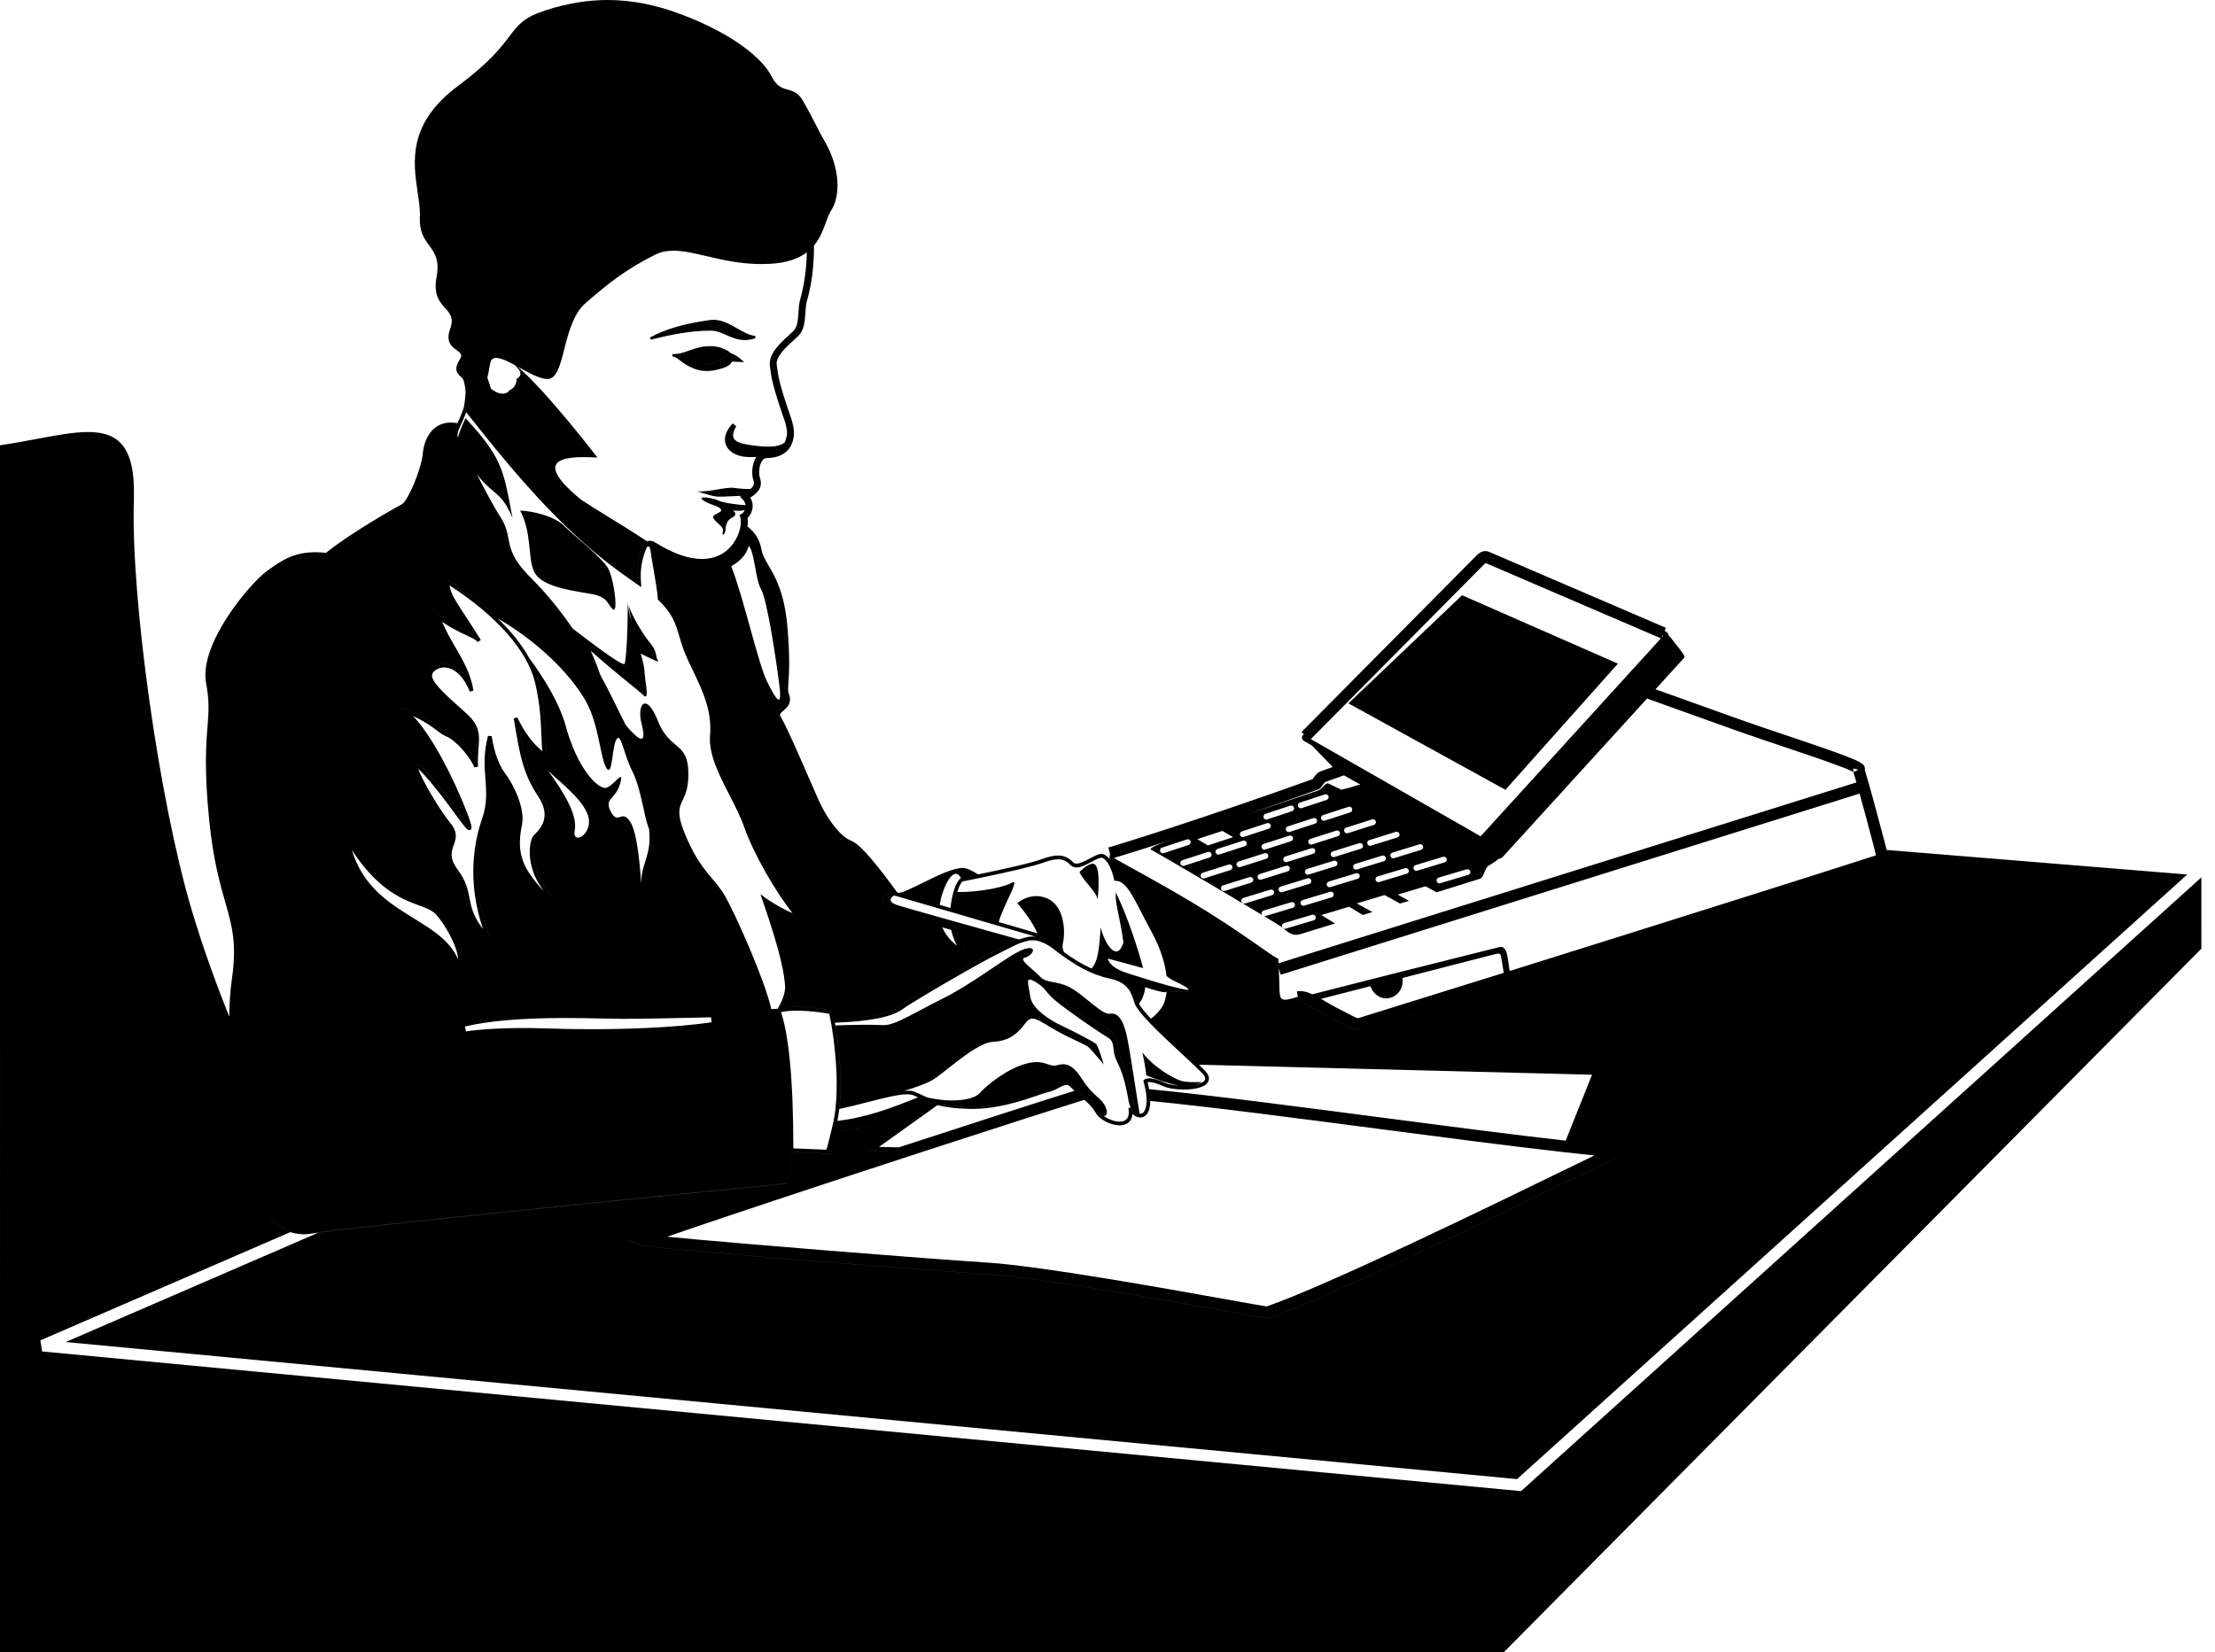 <?xml version="1.0" encoding="utf-8"?>
<!-- Generator: Adobe Illustrator 17.0.0, SVG Export Plug-In . SVG Version: 6.00 Build 0)  -->
<!DOCTYPE svg PUBLIC "-//W3C//DTD SVG 1.1//EN" "http://www.w3.org/Graphics/SVG/1.1/DTD/svg11.dtd">
<svg version="1.1" id="Layer_1" xmlns="http://www.w3.org/2000/svg" xmlns:xlink="http://www.w3.org/1999/xlink" x="0px" y="0px"
	 width="217.384px" height="162.207px" viewBox="0 0 217.384 162.207" enable-background="new 0 0 217.384 162.207"
	 xml:space="preserve">
<path d="M216,93.109v-6.938l-66.723,60.206l-0.249-0.024l-1.414-0.133v15.877L216,93.109z M216,86.171v6.938l-68.387,68.987V146.22
	l-0.022-0.002l-0.023-0.002v15.914H0.046V43.747c1.237-0.184,2.393-0.399,3.51-0.607c1.973-0.368,3.677-0.686,5.098-0.686
	c1.444,0,2.441,0.335,3.139,1.056c0.976,1.007,1.388,2.777,1.298,5.571c-0.145,4.478,0.398,11.556,1.488,19.42
	c1.113,8.028,2.631,15.594,4.166,20.757c0.202,0.679,0.435,1.357,0.65,2.035c0.008,0.025,0.016,0.05,0.024,0.075
	c0.909,2.858,1.938,5.711,3.085,8.557c-0.013,3.557,0.518,7.039,0.908,9.57c0.171,1.111,0.319,2.071,0.39,2.817
	c0.142,1.482,0.627,3.716,1.564,5.536c0.836,1.624,1.902,2.674,3.128,3.102c0.317,0.111,0.648,0.168,0.985,0.194
	c0.105,0.008,0.207,0.026,0.314,0.026l0,0c0.237,0,0.482-0.02,0.729-0.06c0.177-0.029,0.417-0.063,0.703-0.101
	c0.489-0.066,1.128-0.146,1.898-0.237c0.006-0.001,0.013-0.001,0.019-0.002c0.011-0.001,0.021-0.003,0.031-0.004
	c10.377-1.229,43.682-4.528,44.058-4.565l0.016-0.001l0.004-0.015c0.005-0.015,0.411-1.41,0.441-3.094
	c0.126,0.005,1.965,0.076,3.544,0.148l0.14,0.007l0.045-0.133c0.056-0.166,0.311-1.134,0.531-2.048
	c0.042-0.175,0.083-0.348,0.121-0.514c0.035-0.153,0.068-0.299,0.096-0.433c0.006-0.028,0.01-0.059,0.016-0.088
	c0.076-0.37,0.138-0.761,0.184-1.167c0.848-0.178,1.75-0.406,2.643-0.637c1.599-0.413,3.107-0.804,4.027-0.804
	c0.232,0,0.416,0.025,0.545,0.075c0.179,0.07,0.34,0.149,0.505,0.225c0.089,0.041,0.183,0.079,0.273,0.122
	c0.116,0.055,0.233,0.11,0.353,0.165c0.204,0.094,0.425,0.184,0.664,0.271c0.061,0.022,0.118,0.046,0.182,0.067l-6.412,4.581
	l2.001,0.044c-11.228,3.669-22.996,7.587-24.293,8.193l-1.295,0.605l1.356,0.452c1.04,0.346,27.682,2.457,33.91,2.853
	c5.095,0.326,17.047,2.47,23.467,3.621c3.146,0.563,3.899,0.695,4.09,0.695h0.096l0.091-0.031
	c6.117-2.113,21.33-9.523,29.503-13.504c2.497-1.217,4.47-2.178,4.706-2.263l-0.129-1.108c-1.366-0.123-2.923-0.284-4.613-0.473
	l2.749-6.873l-39.521-1.009c-0.326-0.308-0.686-0.643-1.075-1.004c-0.955-0.887-2.089-1.945-2.987-2.869
	c0.381-0.268,0.75-0.631,1.068-1.084c0.339-0.486,0.526-1.13,0.599-1.858c0.186,0.002,0.406,0.017,0.62,0.034
	c0.229,0.018,0.465,0.036,0.66,0.036c0.336,0,0.496-0.054,0.52-0.173l0.005-0.024l-0.024-0.003c-0.003,0-0.008-0.001-0.011-0.002
	c-0.425-0.049-1.042-0.189-1.725-0.369c-0.064-0.017-0.125-0.032-0.19-0.049c-0.06-0.016-0.122-0.034-0.183-0.051
	c-0.707-0.194-1.457-0.419-2.141-0.631c-0.482-0.15-0.931-0.292-1.3-0.409c-0.144-0.045-0.276-0.088-0.396-0.125
	c-1.517-0.478-1.862-1.029-1.988-1.458c-0.001-0.004-0.003-0.009-0.004-0.013l-0.045,0.001l-0.297,1.413l-0.004,0.021l0.02,0.006
	c0.079,0.026,0.181,0.061,0.292,0.1c-0.512-0.126-1.036-0.305-1.578-0.55c-0.851-0.385-1.743-0.92-2.688-1.61
	c-0.243-0.177-0.489-0.364-0.74-0.562c-0.456-0.361-0.901-0.611-1.334-0.771l0.128-0.321l-0.66-0.192l-1.617-0.471l-0.039-0.011
	l-0.2-0.058l-0.218-0.064l-0.399-0.116l-0.857-0.25l-0.464-0.135l-4.382-1.278c0.065-0.574,0.177-1.172,0.324-1.669
	c0.145-0.489,0.321-0.879,0.517-1.036c0.46-0.093,0.939-0.19,1.427-0.29c0.087-0.018,0.176-0.036,0.264-0.054
	c0.084-0.017,0.168-0.035,0.253-0.052c2.4-0.498,4.881-1.052,6.017-1.464c0.579-0.211,1.041-0.314,1.413-0.314
	c0.541,0,0.867,0.218,1.218,0.567c0.155,0.156,0.354,0.235,0.59,0.235c0.434,0,0.938-0.271,1.427-0.531
	c0.305-0.162,0.592-0.316,0.851-0.402c0.36-0.122,0.699,0.276,0.961,0.806c0.007,0.015,0.015,0.029,0.022,0.044
	c0.008,0.016,0.016,0.03,0.023,0.046c0.128,0.276,0.235,0.577,0.312,0.864c0.031,0.114,0.058,0.227,0.079,0.332l0.03,0.148h0.151
	c0.016,0,0.03,0.007,0.045,0.008c0.25,0.012,0.482,0.124,0.706,0.315c0.513,0.436,0.993,1.303,1.583,2.451
	c0.073,0.143,0.145,0.282,0.222,0.433c0.293,0.573,0.625,1.225,0.999,1.904c0.783,1.423,1.265,2.92,1.42,4.243
	c0.025,0.019,0.062,0.037,0.081,0.056c0.03,0.03,0.078,0.061,0.118,0.091c0.058,0.044,0.121,0.089,0.197,0.134
	c-0.112-1.446-0.611-3.102-1.491-4.702c-0.346-0.63-0.654-1.23-0.931-1.773c-0.02-0.039-0.043-0.084-0.063-0.123
	c-0.661-1.294-1.182-2.301-1.763-2.876c-0.17-0.169-0.346-0.302-0.533-0.39c-0.141-0.067-0.286-0.117-0.441-0.133
	c-0.017-0.068-0.041-0.161-0.071-0.266c-0.115-0.4-0.328-1.01-0.652-1.455v-0.43c-0.011-0.01-0.014-0.016-0.023-0.025
	s-0.015-0.016-0.022-0.024v0.426c-0.224-0.289-0.494-0.499-0.822-0.499c-0.085,0-0.171,0.014-0.256,0.042
	c-0.288,0.097-0.604,0.265-0.908,0.428c-0.629,0.336-1.28,0.664-1.58,0.36c-0.406-0.405-0.813-0.675-1.479-0.675
	c-0.416,0-0.92,0.109-1.54,0.336c-1.168,0.424-3.81,1.005-6.311,1.521c-0.622-0.403-1.169-0.64-1.512-0.64
	c-0.953,0-2.538,0.781-3.936,1.471c-1,0.494-1.933,0.951-2.349,0.978l-0.148-0.043c-0.046-0.062-0.104-0.141-0.181-0.246
	c-1.379-1.893-3.329-4.45-4.329-4.826c-1.149-0.432-2.449-2.335-3.171-3.921c-0.205-0.451-0.534-1.209-0.917-2.088
	c-1.002-2.305-2.375-5.461-2.815-6.12c-0.164-0.247-0.099-0.343,0.252-0.648c0.372-0.323,0.883-0.768,0.511-1.699
	c-0.079-0.195-0.06-0.495-0.024-1.038c0.063-0.953,0.165-2.548-0.111-5.604c-0.298-3.268-1.188-4.791-1.838-5.902
	c-0.334-0.572-0.598-1.023-0.694-1.553c-0.153-0.843-0.502-1.587-1.371-2.277c-0.009,0.066-0.023,0.134-0.036,0.202
	c-0.013,0.069-0.021,0.136-0.038,0.206c0.667,0.585,0.95,1.215,1.082,1.936c0.107,0.593,0.399,1.094,0.738,1.673
	c0.632,1.082,1.498,2.563,1.788,5.749c0.275,3.027,0.173,4.605,0.111,5.547c-0.039,0.598-0.06,0.927,0.05,1.2
	c0.274,0.688-0.058,0.977-0.41,1.282c-0.302,0.264-0.679,0.591-0.316,1.133c0.423,0.632,1.787,3.771,2.784,6.063
	c0.383,0.881,0.714,1.641,0.919,2.093c0.752,1.653,2.13,3.646,3.377,4.114c0.671,0.253,2.07,1.831,4.156,4.691
	c-0.506,0.042-0.907,0.348-1.012,0.791c-0.087,0.368,0.053,0.879,0.739,1.219l4.72,1.327c0.242,0.694,0.698,1.333,1.357,1.951
	c0.148,0.139,0.302,0.279,0.473,0.416c0.164,0.132,0.336,0.264,0.521,0.395c0.058,0.041,0.104,0.083,0.164,0.125l0.241-0.271
	c0.208,0.103,0.428,0.191,0.659,0.265c0.031-0.022,0.063-0.044,0.095-0.066c-0.267-0.068-0.513-0.147-0.743-0.233
	c-0.014-0.005-0.028-0.012-0.042-0.017c-0.074-0.088-0.145-0.194-0.215-0.301c-0.034-0.052-0.071-0.09-0.104-0.146
	c-0.052-0.087-0.098-0.192-0.148-0.287c-0.038-0.073-0.077-0.143-0.113-0.22c-0.16-0.342-0.295-0.722-0.407-1.122l1.818,0.511
	l0.869,0.244l0.869,0.244l1.449,0.408c-0.012,0.006-0.027,0.013-0.039,0.02c-0.457,0.228-1.014,0.513-1.714,0.879
	c-0.007,0.004-0.018,0.01-0.025,0.013c-0.082,0.043-0.177,0.094-0.28,0.149c-0.053,0.029-0.112,0.06-0.17,0.092
	c-0.038,0.021-0.079,0.043-0.12,0.065c-0.501,0.274-1.147,0.635-1.869,1.045c-2.347,1.334-5.401,3.13-6.189,3.709
	c-0.989,0.725-3.089,1.13-6.48,1.256c-0.048-0.251-0.097-0.49-0.146-0.702l-0.025-0.111l-0.092-0.023l-0.018-0.005
	c-0.19-0.047-0.553-0.112-1.005-0.173c-0.343-0.046-0.737-0.089-1.153-0.121c-0.402-0.031-0.821-0.052-1.229-0.052
	c-0.425,0-0.793,0.028-1.128,0.07c-0.042-0.095-0.082-0.187-0.125-0.285c0.246-0.51,0.509-1.215,0.466-1.874
	c-0.079-1.157-0.389-3.111-2.061-8.008c0.716,0.46,2.063,1.253,2.956,1.432l0.572,0.114l-0.402-0.424
	c-1.438-1.512-4.069-5.862-5.092-8.785c-0.371-1.06-0.936-2.159-1.48-3.222c-0.982-1.916-1.999-3.898-1.858-5.627
	c0.208-2.552-0.692-4.436-1.833-6.819l-0.34-0.714c-0.44-0.933-0.664-1.691-0.861-2.361c-0.372-1.263-0.667-2.264-2.099-3.666
	c-0.021-0.569-0.244-1.867-0.442-3.019c-0.126-0.731-0.234-1.363-0.263-1.643c-0.001-0.014-0.007-0.022-0.009-0.036
	c-0.028-0.216-0.094-0.369-0.179-0.479c-0.009-0.012-0.016-0.029-0.025-0.04c-0.073-0.082-0.155-0.131-0.241-0.158
	c-0.05-0.016-0.1-0.03-0.149-0.03c-0.226,0-0.427,0.148-0.497,0.359c-0.031,0.078-0.071,0.188-0.108,0.283
	c-0.154,0.401-0.326,0.95-0.422,1.669c-0.053,0.397-0.087,0.826-0.066,1.327c-0.083-0.055-0.159-0.118-0.241-0.174
	c-0.103-0.07-0.2-0.147-0.302-0.218c-0.102-0.07-0.199-0.145-0.3-0.216c-1.433-1.011-2.804-2.092-4.11-3.251
	c-0.063-0.055-0.122-0.114-0.184-0.17c-0.055-0.049-0.108-0.101-0.163-0.151c-4.046-3.653-7.576-7.927-11.066-12.365
	c0.814-0.938,1.282-1.93,1.572-2.925c0.037-0.127,0.074-0.255,0.106-0.382c0.008-0.032,0.018-0.064,0.025-0.095
	c0.038-0.158,0.07-0.316,0.102-0.474c0.053-0.265,0.101-0.529,0.141-0.79c0.049-0.32,0.199-0.496,0.442-0.549
	c0.049-0.011,0.097-0.024,0.155-0.024c0.095,0,0.209,0.03,0.32,0.056c0.216,0.05,0.451,0.128,0.714,0.249
	c0.26,0.12,0.541,0.269,0.829,0.426c0.088,0.048,0.177,0.096,0.266,0.146c0.056,0.031,0.11,0.06,0.166,0.091
	c0.986,0.547,2.006,1.112,2.739,1.112c0.902,0,1.247-1.35,1.646-2.914c0.417-1.633,0.891-3.485,2.086-4.531
	c2.313-2.023,4.088-3.381,6.837-4.757c0.527-0.264,1.117-0.392,1.804-0.392c0.972,0,2.027,0.247,3.249,0.533
	c1.556,0.365,3.318,0.777,5.38,0.777c0.289,0,0.581-0.008,0.866-0.024c1.684-0.096,2.803-0.534,3.585-1.126
	c-0.039,1.656-0.241,3.179-0.642,4.579c-0.118,0.414-0.149,0.879-0.18,1.329c-0.049,0.728-0.095,1.415-0.479,1.798
	c-0.134,0.134-0.298,0.283-0.476,0.445c-0.842,0.767-1.996,1.816-1.849,2.997c0.148,1.182,0.238,1.896,1.498,5.529
	c0.086,0.338,0.145,0.579,0.172,0.788c0.009,0.087,0.015,0.173,0.015,0.256c-0.003,0.259-0.069,0.512-0.212,0.912l-0.089,0.072
	c-0.301,0.244-0.825,0.368-1.559,0.368c-0.664,0-1.389-0.103-1.945-0.192c-0.426-0.069-1.221-0.198-1.43-0.641
	c-0.129-0.272-0.044-0.668,0.252-1.178l-0.367-0.267c-0.801,0.892-0.815,1.582-0.687,2.002c0.175,0.571,0.711,1.008,1.472,1.198
	c0.273,0.068,0.647,0.104,1.082,0.104c0.141,0,0.302-0.005,0.474-0.014c0.166-0.009,0.344-0.024,0.526-0.044
	c1.156-0.123,2.519-0.459,2.552-1.149l0.002-0.047l0.004-0.086l0.03,0.011l0.317,0.114l0,0c0,0,0,0,0-0.001
	c0.17-0.472,0.246-0.798,0.256-1.113c0.001-0.123-0.003-0.248-0.016-0.376c-0.019-0.158-0.052-0.326-0.098-0.518
	c-0.028-0.119-0.059-0.245-0.095-0.386H77.71l-0.33,0.085l0.323-0.112c-1.241-3.576-1.327-4.263-1.475-5.436
	c-0.099-0.794,0.903-1.706,1.636-2.372c0.186-0.169,0.358-0.327,0.499-0.467c0.564-0.564,0.621-1.414,0.677-2.235
	c0.029-0.433,0.057-0.842,0.155-1.187c0.472-1.651,0.699-3.443,0.689-5.433c0.61-0.727,0.914-1.561,1.174-2.279
	c0.166-0.458,0.31-0.855,0.505-1.148c0.88-1.317,1.021-4.074-0.743-7.016c-0.186-0.309-0.425-0.776-0.702-1.318
	c-0.383-0.75-0.859-1.682-1.381-2.55c-0.426-0.711-0.93-0.853-1.416-0.99c-0.537-0.151-1.092-0.308-1.559-1.24
	c-0.479-0.96-1.459-1.998-2.832-3.002c-1.583-1.158-3.588-2.204-5.957-3.109C64.413,0.475,62.012,0,59.634,0
	c-1.971,0-3.955,0.329-6.064,1.006c-2.155,0.693-2.687,1.392-3.568,2.55c-0.832,1.093-1.971,2.589-5.066,4.893
	c-2.201,1.638-3.508,3.433-3.997,5.487c-0.423,1.777-0.171,3.46,0.051,4.946c0.128,0.86,0.25,1.672,0.216,2.38
	c-0.071,1.49,0.429,2.17,0.913,2.829c0.533,0.725,1.036,1.409,0.725,3.119c-0.316,1.739,0.301,2.427,0.844,3.035
	c0.471,0.526,0.877,0.979,0.496,2.02c-0.477,1.302,0.162,1.766,0.629,2.104c0.354,0.258,0.611,0.444,0.339,0.868
	c-0.653,1.017-0.333,1.408,0.153,1.814c0.23,0.191,0.338,0.73,0.39,1.442c0.03,0.405,0.041,0.866,0.046,1.355l-0.114-0.146
	l-0.11,0.32l-0.001,0.002c-0.233,0.676-0.446,1.143-0.621,1.52c-0.22-0.041-0.436-0.067-0.639-0.067
	c-1.83,0-2.627,1.612-2.753,2.993c-0.149,1.646-1.503,4.756-2.069,5.04c-0.584,0.292-5.055,2.826-7.436,4.758
	c-0.361-0.038-0.709-0.058-1.035-0.058c-2.078,0-3.238,0.732-4.772,1.849c-0.883,0.643-2.573,2.504-3.874,4.506
	c-1.175,1.812-2.492,4.414-2.087,6.525c0.333,1.73,0.25,2.794,0.134,4.265c-0.139,1.77-0.329,4.193,0.164,9.123
	c0.394,3.931,1.05,6.23,1.578,8.079c0.67,2.347,1.154,4.042,0.654,7.537c-0.174,1.219-0.248,2.466-0.257,3.707
	c-1.411-3.508-2.665-7.028-3.713-10.554c-3.163-10.641-5.963-30.534-5.652-40.161c0.09-2.808-0.327-4.588-1.311-5.605
	c-0.707-0.73-1.715-1.07-3.172-1.07c-1.425,0-3.131,0.318-5.106,0.687c-1.123,0.209-2.284,0.426-3.528,0.61l-0.021,0v118.466
	h147.569v0.033l0.033-0.033h0.012v-0.012l68.426-69.027l0.006-0.007V86.13l-0.022,0.02L216,86.171z M22.15,88.543
	c-0.527-1.847-1.183-4.145-1.576-8.07c-0.493-4.927-0.302-7.348-0.164-9.115c0.116-1.475,0.199-2.541-0.135-4.276
	c-0.723-3.774,4.185-9.707,5.943-10.986c1.526-1.111,2.681-1.84,4.745-1.84c0.327,0,0.677,0.02,1.039,0.058l0.009,0.001l0.008-0.006
	c2.375-1.93,6.851-4.466,7.435-4.758c0.589-0.295,1.94-3.379,2.095-5.077c0.093-1.017,0.555-2.161,1.533-2.675
	c0.01-0.005,0.022-0.01,0.033-0.015c0.157-0.079,0.325-0.144,0.509-0.188c0.008-0.002,0.016-0.002,0.023-0.004
	c0.189-0.044,0.391-0.069,0.61-0.069c0.198,0,0.407,0.023,0.621,0.062c0.013,0.002,0.024,0.001,0.037,0.004
	c-0.224,0.389-0.247,0.778-0.199,1.113c0.027,0.186,0.074,0.353,0.124,0.496c0.032,0.092,0.064,0.177,0.092,0.245
	c0.043,0.075,0.091,0.165,0.136,0.246c-0.043-0.1-0.083-0.19-0.116-0.257c-0.012-0.024-0.008-0.066-0.014-0.098
	c-0.016-0.091-0.011-0.206,0.016-0.346c-0.055-0.166-0.061-0.321-0.031-0.479c0.04-0.208,0.137-0.434,0.292-0.769
	c0.143-0.309,0.331-0.715,0.531-1.256c0.003-0.008,0.006-0.013,0.009-0.022c0.005,0.006,0.009,0.012,0.014,0.018
	c0.002,0.003,0.004,0.006,0.007,0.008c0.005,0.007,0.011,0.014,0.016,0.021c0.026,0.033,0.053,0.066,0.079,0.1
	c0.005,0.006,0.009,0.011,0.014,0.017c0.005,0.006,0.009,0.012,0.014,0.018c0.048,0.061,0.096,0.121,0.144,0.181
	c3.496,4.439,7.043,8.704,11.118,12.349c0.062,0.055,0.122,0.112,0.184,0.167c0.061,0.054,0.119,0.111,0.18,0.164
	c1.292,1.134,2.648,2.193,4.065,3.185c0.102,0.071,0.202,0.145,0.305,0.216c0.105,0.072,0.206,0.15,0.313,0.221
	c0.142,0.096,0.275,0.201,0.418,0.295l0.318,0.209l-0.032-0.379c-0.133-1.525,0.194-2.576,0.445-3.23
	c0.037-0.097,0.073-0.186,0.105-0.266c0.022-0.068,0.084-0.117,0.149-0.117c0.064,0,0.119,0.052,0.161,0.136
	c0.035,0.07,0.062,0.162,0.073,0.275c0.029,0.291,0.139,0.93,0.267,1.668c0.195,1.135,0.438,2.548,0.438,3.036v0.078l0.056,0.055
	c1.409,1.362,1.694,2.331,2.056,3.558c0.202,0.683,0.43,1.457,0.883,2.415l0.341,0.716c1.115,2.333,1.997,4.177,1.797,6.63
	c-0.148,1.833,0.893,3.862,1.898,5.825c0.539,1.052,1.098,2.14,1.46,3.176c0.941,2.688,3.231,6.576,4.74,8.422
	c-1.055-0.413-2.398-1.287-2.668-1.49l-0.485-0.367l0.199,0.575c1.815,5.239,2.141,7.259,2.221,8.433
	c0.03,0.46-0.12,0.967-0.297,1.392c-0.033,0.08-0.067,0.158-0.101,0.232c-0.036,0.078-0.072,0.149-0.107,0.218
	c-0.092,0.18-0.177,0.326-0.229,0.411c-0.187-0.003-0.394,0.01-0.61,0.029c0.011,0.05,0.027,0.106,0.037,0.154
	c0,0.002,0.001,0.005,0.002,0.007c-0.288,0.031-0.882,0.119-1.493,0.214c-0.539,0.084-1.077,0.171-1.447,0.234
	c-0.183,0.031-0.337,0.058-0.407,0.072c-1.116,0.074-4.09-15.844-8.108-22.687c-0.294-0.502-0.576-1.005-0.851-1.509
	c-0.073-0.133-0.144-0.267-0.215-0.401c-0.206-0.383-0.409-0.766-0.607-1.149c-0.071-0.137-0.141-0.274-0.211-0.411
	c-0.218-0.428-0.434-0.855-0.647-1.283c-0.03-0.061-0.061-0.123-0.092-0.184c-0.257-0.518-0.51-1.036-0.764-1.553
	c0.022,0.027,0.04,0.049,0.062,0.075c0.159,0.196,0.305,0.373,0.444,0.535c-0.103-0.21-0.208-0.421-0.31-0.629
	c-0.7-1.427-1.414-2.868-2.184-4.306c0.083,0.247,0.165,0.503,0.244,0.773c-0.255-0.637-0.854-1.666-1.593-2.843
	c-0.12-0.191-0.242-0.384-0.368-0.581c-0.461-0.72-0.959-1.478-1.46-2.23c0.001,0.001,0.002,0.002,0.003,0.002
	c0.009,0.007,0.023,0.017,0.033,0.024c0.112,0.081,0.258,0.189,0.429,0.318c-1.166-1.711-2.508-3.392-4.128-5.013
	c-1.79-1.791-1.983-2.809-2.17-3.793c-0.121-0.637-0.246-1.296-0.78-2.127c-0.729-1.133-1.557-2.72-2.324-4.213
	c-0.219-0.276-0.415-0.537-0.583-0.781c-0.03-0.043-0.066-0.09-0.094-0.132c-0.048-0.071-0.086-0.134-0.129-0.202
	c0.106,0.206,0.212,0.414,0.321,0.627c0.846,1.652,1.804,3.524,2.634,4.814c0.512,0.797,0.628,1.407,0.75,2.053
	c0.192,1.016,0.392,2.065,2.227,3.902c4.352,4.352,6.707,9.155,8.985,13.8c1.036,2.113,2.107,4.298,3.357,6.43
	c2.308,3.93,4.29,10.923,5.737,16.028c1.097,3.872,1.89,6.669,2.383,6.67c0.003,0,0.006,0,0.01-0.001
	c0.459-0.03,1.034-0.135,1.644-0.245c0.765-0.138,1.556-0.281,2.151-0.281c0.071,0,0.14,0.002,0.203,0.006
	c0.092,0.252,0.179,0.54,0.261,0.854c0.047,0.178,0.092,0.365,0.135,0.562c0.04,0.182,0.079,0.372,0.116,0.57
	c0.332,1.759,0.558,4.149,0.668,7.107c0.007,0.181,0.012,0.368,0.018,0.553c0.006,0.184,0.012,0.366,0.017,0.554
	c0.005,0.176,0.008,0.358,0.012,0.537c0.004,0.172,0.008,0.339,0.011,0.513c0.003,0.167,0.004,0.342,0.007,0.513
	c0.008,0.617,0.014,1.248,0.014,1.903c0,0.063-0.004,0.122-0.005,0.184c-0.028,1.586-0.391,2.914-0.435,3.067
	c-0.897,0.089-33.794,3.349-44.066,4.566c-0.011,0.001-0.02,0.002-0.031,0.004c-0.007,0.001-0.013,0.002-0.02,0.002
	c-0.677,0.08-1.257,0.152-1.717,0.213c-0.362,0.048-0.652,0.089-0.863,0.123c-0.244,0.039-0.487,0.06-0.722,0.06l0,0
	c-0.077,0-0.15-0.014-0.226-0.019c-0.346-0.02-0.683-0.076-1.008-0.184c-1.236-0.414-2.311-1.461-3.152-3.095
	c-0.935-1.814-1.418-4.041-1.559-5.52c-0.071-0.747-0.219-1.708-0.391-2.82c-0.385-2.502-0.906-5.934-0.906-9.447
	c0-0.004,0-0.008,0-0.011c0-0.039-0.002-0.077-0.002-0.115c0.005-1.277,0.076-2.562,0.255-3.817
	C23.307,92.595,22.821,90.895,22.15,88.543z M78.677,99.221c0.424,0.015,0.843,0.048,1.229,0.088
	c0.427,0.044,0.806,0.096,1.099,0.144c0.151,0.025,0.286,0.049,0.383,0.069c0.035,0.158,0.068,0.348,0.102,0.521
	c0.012,0.062,0.024,0.122,0.036,0.185c0.012,0.063,0.024,0.118,0.036,0.182c0.017,0.091,0.033,0.176,0.049,0.271
	c0.065,0.382,0.127,0.787,0.184,1.213c0.008,0.059,0.014,0.123,0.021,0.183c0.008,0.06,0.014,0.123,0.021,0.183
	c0.148,1.198,0.256,2.509,0.276,3.797c0.003,0.189-0.005,0.371-0.006,0.558c-0.001,0.188-0.001,0.376-0.006,0.56
	c-0.013,0.476-0.039,0.937-0.082,1.381c-0.006,0.061-0.007,0.127-0.014,0.187c0,0.002,0,0.005,0,0.007
	c-0.007,0.065-0.016,0.125-0.024,0.189c-0.046,0.384-0.101,0.757-0.174,1.1c-0.002,0.011-0.005,0.025-0.008,0.036
	c-0.034,0.16-0.074,0.335-0.117,0.518c-0.039,0.167-0.079,0.337-0.121,0.51c-0.175,0.721-0.364,1.448-0.452,1.759
	c-1.305-0.059-2.754-0.115-3.25-0.135c-0.001-0.591-0.008-1.146-0.015-1.703c-0.002-0.166-0.002-0.344-0.005-0.506
	c-0.003-0.176-0.008-0.343-0.011-0.515c-0.005-0.229-0.012-0.444-0.018-0.667c-0.005-0.185-0.009-0.374-0.015-0.555
	s-0.008-0.377-0.015-0.554c-0.111-2.977-0.341-5.331-0.68-7.085c-0.038-0.196-0.077-0.389-0.117-0.57
	c-0.045-0.198-0.092-0.381-0.14-0.56c-0.062-0.23-0.122-0.466-0.19-0.665c0.057-0.013,0.133-0.018,0.195-0.029
	c0.06-0.011,0.126-0.019,0.19-0.028s0.122-0.021,0.19-0.028c0.292-0.032,0.61-0.053,0.974-0.053
	C78.359,99.212,78.518,99.215,78.677,99.221z M91.638,108.179c-0.252-0.083-0.475-0.172-0.684-0.264
	c-0.217-0.095-0.42-0.192-0.622-0.288c-0.219-0.104-0.439-0.205-0.68-0.299c0.263,0.099,0.528,0.177,0.793,0.254
	c0.179,0.052,0.356,0.099,0.534,0.141c-0.141-0.063-0.279-0.126-0.413-0.19c-0.014-0.007-0.029-0.014-0.044-0.02
	c-0.253-0.12-0.515-0.244-0.804-0.357c-0.229-0.089-0.569-0.104-0.974-0.075c-0.447,0.132-0.908,0.261-1.389,0.388
	c-0.104,0.028-0.203,0.056-0.308,0.083c-1.09,0.285-2.601,0.659-3.807,0.932c-0.312,0.071-0.593,0.131-0.851,0.185
	c0.006-0.062,0.011-0.126,0.017-0.189c0.044-0.483,0.07-0.982,0.08-1.49c0.004-0.185,0.006-0.371,0.006-0.558
	c0-0.184-0.001-0.368-0.004-0.553c-0.027-1.267-0.134-2.542-0.278-3.689c-0.008-0.063-0.017-0.123-0.025-0.185
	c-0.008-0.06-0.016-0.12-0.024-0.18c-0.055-0.409-0.115-0.798-0.177-1.161c-0.015-0.089-0.03-0.181-0.046-0.268
	c3.441-0.134,5.588-0.561,6.63-1.324c0.736-0.54,3.703-2.293,6.059-3.634c0.978-0.557,1.841-1.036,2.404-1.334
	c0.017-0.009,0.036-0.019,0.053-0.028c0.028-0.015,0.063-0.034,0.089-0.047c0.057-0.03,0.113-0.059,0.17-0.088
	c0.109-0.057,0.218-0.114,0.325-0.169c0.594-0.308,1.154-0.593,1.62-0.819c0.012-0.006,0.022-0.011,0.034-0.016
	c0.006-0.003,0.012-0.006,0.018-0.008c0.068-0.033,0.137-0.066,0.201-0.096c0.094-0.044,0.177-0.082,0.259-0.119
	c0.048-0.021,0.101-0.046,0.144-0.065c0.077-0.033,0.141-0.058,0.204-0.082c0.073-0.028,0.133-0.048,0.184-0.062
	c0.02-0.006,0.049-0.017,0.065-0.02c0.05-0.011,0.112-0.029,0.186-0.052c0.024-0.007,0.06-0.015,0.086-0.023
	c0.174-0.052,0.391-0.11,0.677-0.11c0.164,0,0.332,0.02,0.503,0.059c0.058,0.013,0.118,0.04,0.176,0.057
	c0.008,0.002,0.016,0.005,0.024,0.008c0.051,0.016,0.101,0.031,0.152,0.05c0.398,0.146,0.812,0.378,1.241,0.719
	c0.613,0.484,1.202,0.901,1.776,1.266c0.359,0.228,0.713,0.44,1.059,0.623c0.905,0.478,1.767,0.8,2.599,0.973
	c1.738,0.363,2.117,1.224,2.462,2.401c0.028,0.095,0.09,0.211,0.159,0.33c0.213,0.371,0.609,0.85,1.114,1.391
	c0.047,0.05,0.094,0.1,0.142,0.151c0.041,0.043,0.078,0.084,0.12,0.128c0.88,0.913,2.007,1.963,3.066,2.947
	c0.273,0.254,0.527,0.491,0.771,0.719c0.069,0.065,0.136,0.127,0.202,0.19s0.139,0.13,0.202,0.19
	c0.356,0.337,0.66,0.633,0.888,0.873c0.238,0.25,0.324,0.459,0.255,0.62c-0.105,0.243-0.553,0.433-1.174,0.527
	c-0.298,0.057-0.572,0.062-0.852,0.063c-0.018,0-0.031,0.004-0.049,0.004c-0.026,0-0.051-0.003-0.077-0.003
	c-0.067,0-0.131,0.001-0.2,0.001c-0.032,0-0.085-0.01-0.125-0.014c-0.599-0.035-1.147-0.141-1.511-0.304
	c-0.615-0.276-1.114-0.417-1.483-0.417c-0.355,0-0.489,0.132-0.521,0.172l-0.06,0.075l0.026,0.092
	c0.071,0.25,0.126,0.481,0.17,0.693c0.043,0.211,0.073,0.403,0.093,0.579c0.025,0.219,0.033,0.406,0.032,0.577
	c-0.005,0.671-0.179,0.991-0.26,1.099c-0.118,0.154-0.268,0.209-0.429,0.184c0.005,0.029,0.01,0.063,0.015,0.092
	c-0.227,0.057-0.647-0.196-0.9-0.715l-0.212,0.077c0.087,0.479,0.038,0.833-0.146,1.053c-0.187,0.224-0.492,0.271-0.716,0.271
	c-0.502,0-1.111-0.231-1.542-0.541c-0.163,0.001-0.378-0.107-0.614-0.369c-0.299-0.524-0.655-0.897-1.087-1.291
	c-0.154-0.141-0.322-0.288-0.497-0.441c-0.156-0.137-0.32-0.283-0.493-0.443c-0.168-0.154-0.342-0.318-0.527-0.503
	c-0.594-0.596-1.265,0.298-2.306,0.522c-1.041,0.222-4.164,1.71-7.66,1.635c-1.325-0.028-2.243-0.153-2.947-0.325
	c-0.081-0.02-0.157-0.041-0.232-0.061c-0.078-0.022-0.152-0.044-0.225-0.067C91.713,108.203,91.674,108.191,91.638,108.179z
	 M110.693,95.596c0.12,0.038,0.253,0.08,0.396,0.126c0.375,0.119,0.831,0.264,1.322,0.416c0.681,0.211,1.428,0.434,2.13,0.627
	c0.061,0.017,0.125,0.035,0.186,0.052c0.064,0.017,0.123,0.031,0.186,0.048c0.672,0.177,1.282,0.316,1.706,0.367
	c-0.039,0.075-0.192,0.112-0.466,0.112c-0.194,0-0.43-0.019-0.657-0.036c-0.213-0.017-0.432-0.032-0.619-0.034
	c-0.012,0-0.026-0.001-0.037-0.001c-0.062,0-0.104,0.006-0.153,0.01c-0.074,0.005-0.136,0.016-0.185,0.03
	c-0.032,0.009-0.071,0.016-0.094,0.03c-0.013,0.008-0.04,0.017-0.101,0.017c-0.29,0-1.037-0.212-1.903-0.492
	c-0.779-0.252-1.648-0.556-2.392-0.819c-0.172-0.061-0.343-0.122-0.498-0.177c-0.104-0.037-0.204-0.073-0.3-0.107
	c-0.326-0.116-0.605-0.214-0.791-0.277l0.275-1.308C108.913,94.791,109.534,95.23,110.693,95.596z M112.398,96.913
	c0.87,0.281,1.61,0.49,1.908,0.49c0.058,0,0.098-0.008,0.124-0.023c0.015-0.009,0.046-0.013,0.067-0.02
	c-0.07,0.634-0.236,1.19-0.526,1.605c-0.303,0.431-0.658,0.784-1.019,1.03c-0.572-0.605-0.998-1.123-1.172-1.477
	c-0.027-0.055-0.071-0.122-0.085-0.168c-0.255-0.87-0.569-1.644-1.427-2.164C110.964,96.432,111.718,96.693,112.398,96.913z
	 M156.247,105.498l-2.59,6.475c-5.302-0.599-11.886-1.461-18.312-2.302c-8.262-1.082-16.711-2.188-22.575-2.753
	c-0.041-0.223-0.077-0.441-0.142-0.682c0.154-0.036,0.561-0.049,1.489,0.369c0.491,0.221,1.264,0.353,2.065,0.353
	c0.484,0,2.09-0.06,2.415-0.818c0.133-0.31,0.022-0.653-0.327-1.021c-0.164-0.173-0.376-0.381-0.607-0.604L156.247,105.498z
	 M153.576,114.836c-7.521,3.663-23.121,11.262-29.258,13.41c-0.425-0.059-2.01-0.343-3.821-0.668
	c-6.442-1.155-18.436-3.306-23.596-3.636c-6-0.382-24.885-1.893-31.415-2.538c4.588-1.611,15.424-5.196,25.107-8.352
	c0.178-0.058,0.355-0.116,0.532-0.173c0.177-0.058,0.356-0.116,0.532-0.173c6.183-2.013,11.761-3.806,14.774-4.743
	c0.453,0.408,0.83,0.787,1.132,1.318c0.355,0.622,1.459,1.188,2.316,1.188c0.434,0,0.779-0.14,1-0.403
	c0.155-0.187,0.244-0.428,0.267-0.72c0.471,0.463,1.067,0.473,1.415,0.015c0.219-0.289,0.327-0.733,0.333-1.286
	c5.821,0.569,14.153,1.66,22.303,2.727c6.312,0.827,12.761,1.67,18.022,2.268c0.063,0.007,0.128,0.015,0.19,0.022
	c0.063,0.007,0.128,0.015,0.19,0.022c1.003,0.113,1.976,0.22,2.877,0.312C155.752,113.775,154.8,114.239,153.576,114.836z
	 M88.212,112.629l-1.944-0.043l5.744-4.103c0.733,0.195,1.697,0.338,3.139,0.369c2.655,0.061,5.144-0.792,6.603-1.294
	c0.478-0.164,0.854-0.293,1.101-0.346c0.414-0.088,0.766-0.272,1.076-0.436c0.457-0.241,0.786-0.41,1.061-0.136
	c0.161,0.161,0.309,0.299,0.457,0.436C101.843,108.207,95.203,110.347,88.212,112.629z M90.712,87.002
	c0.725-0.357,1.498-0.737,2.196-1.017c-0.247,0.327-0.505,0.818-0.757,1.572c-0.136,0.408-0.221,0.791-0.282,1.162l-3-0.875
	C89.371,87.657,90.003,87.352,90.712,87.002z M95.451,85.951c-0.261,0.053-0.518,0.106-0.772,0.157
	c-0.111-0.226-0.242-0.403-0.392-0.52c0.067-0.007,0.137-0.019,0.198-0.019C94.691,85.568,95.036,85.709,95.451,85.951z
	 M93.94,86.634c-0.144,0.249-0.265,0.564-0.365,0.915c-0.14,0.493-0.238,1.049-0.297,1.58l-0.433-0.126l-0.198-0.058l-0.185-0.054
	l-0.175-0.051l-0.057-0.016c0.055-0.366,0.137-0.745,0.272-1.15c0.588-1.762,1.145-1.898,1.302-1.898
	c0.179,0,0.357,0.148,0.503,0.407c0.002,0.003,0.004,0.004,0.006,0.008c-0.081,0.055-0.155,0.135-0.226,0.225
	C94.036,86.48,93.987,86.553,93.94,86.634z M92.997,91.182l0.233,0.066l0.112,0.031c0.045,0.181,0.093,0.361,0.149,0.536
	c0.077,0.237,0.166,0.455,0.26,0.672c0.025,0.057,0.047,0.118,0.073,0.174c0.029,0.063,0.052,0.136,0.083,0.196
	c-0.062-0.053-0.109-0.107-0.168-0.159c-0.109-0.099-0.217-0.198-0.314-0.298c-0.018-0.018-0.04-0.036-0.058-0.055
	c-0.399-0.42-0.692-0.854-0.89-1.309l0.305,0.086l0.177,0.05L92.997,91.182z M97.575,92.278l-0.869-0.244l-0.869-0.244l-2.141-0.602
	L93.49,91.13l-0.206-0.058l-0.142-0.04l-0.218-0.061l-0.006-0.002L92.71,90.91l-0.312-0.088l-0.23-0.065l-0.209-0.059L87.344,89.4
	c-1.099-0.551-0.604-1.659,0.359-1.648c0.078,0.001,0.153-0.006,0.237,0.011c-0.054,0.031-0.106,0.065-0.157,0.098
	c-0.03,0.02-0.057,0.041-0.085,0.062c0.062,0.001,0.125,0.006,0.18,0.016c0.003,0.001,0.008,0,0.011,0.001l0.283,0.083l3.654,1.065
	l0.178,0.052l0.174,0.051l0.115,0.034l0.185,0.054l0.192,0.056l0.128,0.037l0.446,0.13l0.175,0.051l0.179,0.052l4.339,1.265
	l0.013,0.004l0.857,0.25l0.856,0.25l0.192,0.056l0.201,0.058l0.199,0.058l1.444,0.421c-0.117-0.016-0.235-0.038-0.35-0.038
	c-0.386,0-0.679,0.089-0.872,0.148c-0.059,0.018-0.109,0.034-0.149,0.042h-0.001c-0.049,0.01-0.111,0.029-0.183,0.053
	c-0.04,0.014-0.087,0.031-0.135,0.05c-0.015,0.006-0.027,0.01-0.043,0.016c-0.179,0.072-0.414,0.177-0.711,0.319
	c-0.046,0.022-0.099,0.048-0.149,0.072c-0.033,0.016-0.066,0.032-0.1,0.049L97.575,92.278z M63.585,53.459
	c-0.075,0.006-0.145,0.038-0.201,0.09C63.44,53.496,63.51,53.464,63.585,53.459z M64.721,24.805
	c-0.149,0.051-0.306,0.086-0.445,0.156c-2.755,1.378-4.532,2.738-6.848,4.764c-1.206,1.055-1.681,2.914-2.1,4.554
	c-0.395,1.545-0.736,2.879-1.602,2.879c-0.721,0-1.736-0.563-2.717-1.106c-0.12-0.066-0.234-0.128-0.352-0.192
	c-0.072-0.04-0.146-0.08-0.217-0.119c-0.295-0.159-0.574-0.296-0.836-0.409c-0.247-0.107-0.47-0.175-0.672-0.211
	c-0.081-0.015-0.17-0.042-0.242-0.042c-0.03,0-0.053,0.01-0.081,0.012c-0.315,0.03-0.503,0.221-0.561,0.599
	c-0.036,0.237-0.079,0.477-0.125,0.717c-0.03,0.153-0.063,0.307-0.098,0.46c-0.008,0.036-0.015,0.071-0.024,0.107
	c-0.031,0.127-0.069,0.254-0.105,0.381c-0.281,0.993-0.736,1.985-1.535,2.923c-0.014,0.016-0.028,0.032-0.042,0.047
	c-0.081-0.103-0.162-0.204-0.243-0.306c-0.013-0.017-0.027-0.034-0.04-0.051l-0.049-0.063c-0.005-0.633-0.022-1.219-0.074-1.704
	c-0.062-0.578-0.172-1.015-0.378-1.187c-0.407-0.339-0.828-0.69-0.145-1.754c0.295-0.46-0.004-0.677-0.351-0.929
	c-0.48-0.349-1.079-0.783-0.613-2.052c0.391-1.066-0.024-1.529-0.505-2.065c-0.537-0.6-1.145-1.279-0.833-2.997
	c0.314-1.729-0.194-2.421-0.733-3.154c-0.479-0.651-0.974-1.325-0.904-2.799c0.034-0.712-0.088-1.527-0.217-2.389
	c-0.447-2.993-1.003-6.718,3.929-10.389c3.1-2.307,4.242-3.807,5.075-4.902c0.876-1.15,1.404-1.845,3.545-2.533
	c2.105-0.676,4.084-1.004,6.051-1.004c2.372,0,4.768,0.475,7.322,1.451c4.43,1.693,7.706,3.969,8.764,6.088
	c0.476,0.951,1.041,1.11,1.588,1.264c0.499,0.141,0.972,0.274,1.389,0.969c0.521,0.867,0.997,1.799,1.38,2.548
	c0.277,0.542,0.517,1.01,0.703,1.32c1.755,2.925,1.616,5.662,0.745,6.967c-0.199,0.298-0.344,0.696-0.511,1.158
	c-0.253,0.7-0.548,1.512-1.133,2.225c-0.105,0.127-0.221,0.25-0.346,0.37c-0.109,0.105-0.227,0.206-0.354,0.303
	c-0.777,0.599-1.896,1.044-3.589,1.141c-0.285,0.017-0.576,0.025-0.864,0.025c-2.056,0-3.816-0.413-5.369-0.776
	c-1.225-0.287-2.282-0.535-3.26-0.535c-0.466,0-0.875,0.081-1.264,0.201C64.796,24.777,64.759,24.792,64.721,24.805z M72.991,44.357
	c-0.068-0.011-0.148-0.018-0.206-0.033c-0.594-0.148-1.022-0.481-1.147-0.889c-0.021-0.069-0.034-0.141-0.038-0.214
	c0.301,0.611,1.15,0.779,1.67,0.865c0.333-0.206,0.79-0.191,1.698,0.193c0.064,0.003,0.127,0.012,0.19,0.014
	c0.014,0,0.027,0.003,0.041,0.003c-0.045,0.008-0.098,0.011-0.144,0.018c0.006,0.003,0.011,0.004,0.016,0.007
	c0,0-0.062,0.006-0.153,0.018c-0.237,0.03-0.694,0.098-0.962,0.205C73.626,44.678,72.886,44.632,72.991,44.357z M25.367,117.849
	c-0.938-1.82-1.423-4.054-1.564-5.536c-0.071-0.746-0.219-1.706-0.39-2.817c-0.39-2.531-0.921-6.014-0.908-9.57
	c-1.148-2.845-2.176-5.698-3.085-8.557c-0.008-0.025-0.016-0.05-0.024-0.075c-0.215-0.679-0.448-1.356-0.65-2.035
	c-1.535-5.163-3.053-12.729-4.166-20.757c-1.09-7.864-1.632-14.942-1.488-19.42c0.09-2.794-0.323-4.564-1.298-5.571
	c-0.698-0.721-1.695-1.056-3.139-1.056c-1.421,0-3.125,0.318-5.098,0.686c-1.117,0.208-2.273,0.424-3.51,0.607V162.13H147.57
	v-15.914L4.134,132.666l-0.173-1.09l24.534-10.624C27.268,120.523,26.203,119.473,25.367,117.849z M185.171,84.617
	c-0.121,0.191-0.318,0.328-0.541,0.374c-3.454,1.152-36.005,11.417-50.884,16.011c-0.177,0.063-0.334,0.094-0.487,0.094
	c-0.391,0-0.76-0.195-1.397-0.533c-0.269-0.143-0.604-0.32-1.036-0.536c-0.585-0.293-1.077-0.585-1.51-0.842
	c-0.823-0.489-1.358-0.813-1.875-0.739l-0.077-0.541c-0.074,0.021-0.147,0.042-0.218,0.063c-0.4,0.116-0.745,0.217-1.013,0.217
	c-0.143,0-0.263-0.028-0.357-0.1c-0.057-0.042-0.092-0.113-0.127-0.186c-0.057-0.118-0.095-0.262-0.095-0.464h0.023l0,0
	c0-0.518-0.037-1.495-0.074-2.348l-0.152-0.486l0.128-0.04c-0.007-0.163-0.015-0.313-0.021-0.447c-0.649-0.22-3.529-2.6-8.77-5.716
	c-1.725-1.025-3.19-1.849-4.371-2.503c-0.22-0.122-0.43-0.237-0.63-0.348c-0.223-0.122-0.434-0.239-0.632-0.347
	c-0.775-0.426-1.354-0.746-1.727-0.977c-0.128,0.037-0.229,0.066-0.276,0.078l-0.081-0.323c-0.01-0.008-0.026-0.019-0.035-0.027
	v0.43c0.323,0.444,0.537,1.054,0.652,1.455c0.03,0.105,0.054,0.197,0.071,0.266c0.155,0.016,0.3,0.066,0.441,0.133
	c0.186,0.088,0.362,0.221,0.533,0.39c0.581,0.575,1.102,1.583,1.763,2.876c0.02,0.039,0.043,0.083,0.063,0.123
	c0.277,0.543,0.585,1.143,0.931,1.773c0.881,1.6,1.379,3.256,1.491,4.702c0.635,0.379,1.761,0.781,1.759,1.09
	c0.003,0,0.008,0.001,0.011,0.002l0.024,0.003l-0.005,0.024c-0.023,0.119-0.184,0.173-0.52,0.173c-0.195,0-0.432-0.019-0.66-0.036
	c-0.215-0.017-0.434-0.032-0.62-0.034c-0.073,0.728-0.26,1.373-0.599,1.858c-0.318,0.453-0.687,0.816-1.068,1.084
	c0.897,0.924,2.032,1.982,2.987,2.869c0.389,0.361,0.748,0.696,1.075,1.004l39.521,1.009l-2.749,6.873
	c1.69,0.189,3.246,0.35,4.613,0.473l0.129,1.108c-0.236,0.085-2.209,1.046-4.706,2.263c-8.173,3.98-23.386,11.391-29.503,13.504
	l-0.091,0.031h-0.096c-0.19,0-0.944-0.132-4.09-0.695c-6.42-1.151-18.372-3.295-23.467-3.621c-6.229-0.396-32.87-2.507-33.91-2.853
	l-1.356-0.452l1.295-0.605c1.297-0.606,13.065-4.524,24.293-8.193l-2.001-0.044l6.412-4.581c-0.065-0.022-0.121-0.045-0.182-0.067
	c-0.053,0.021-0.107,0.043-0.16,0.065c-3.16,1.282-5.961,2.405-9.267,2.72c-0.22,0.914-0.475,1.883-0.531,2.048l-0.045,0.133
	l-0.14-0.007c-1.579-0.072-3.418-0.143-3.544-0.148c-0.029,1.684-0.436,3.079-0.441,3.094l-0.004,0.015l-0.016,0.001
	c-0.376,0.037-33.681,3.336-44.058,4.565c-0.011,0.001-0.021,0.003-0.031,0.004c-0.006,0.001-0.013,0.001-0.019,0.002
	c-0.77,0.091-1.409,0.171-1.898,0.237L6.449,131.74l141.12,13.331l0.023,0.002l0.022,0.002l1.272,0.12l56.668-51.132l0.392-0.354
	l0.399-0.36l8.316-7.504l-29.507-2.409c0.049,0.192,0.091,0.362,0.118,0.475C185.351,84.236,185.261,84.475,185.171,84.617z
	 M108.915,83.747h-0.022v0.013C108.902,83.756,108.903,83.75,108.915,83.747L108.915,83.747z M92.152,87.557
	c0.252-0.754,0.51-1.244,0.757-1.572c-0.698,0.28-1.472,0.66-2.196,1.017c-0.71,0.35-1.341,0.655-1.843,0.842l3,0.875
	C91.93,88.347,92.016,87.965,92.152,87.557z M94.679,86.108c0.253-0.051,0.511-0.103,0.772-0.157
	c-0.414-0.242-0.76-0.383-0.966-0.383c-0.06,0-0.131,0.012-0.198,0.019C94.437,85.705,94.569,85.882,94.679,86.108z M68.89,55.554
	c-1.384,0-2.963-0.542-4.687-1.578c0.002,0.014,0.007,0.022,0.009,0.036c0.028,0.279,0.137,0.911,0.263,1.643
	c0.198,1.151,0.422,2.449,0.442,3.019c1.432,1.402,1.727,2.403,2.099,3.666c0.197,0.67,0.421,1.429,0.861,2.361l0.34,0.714
	c1.141,2.384,2.041,4.268,1.833,6.819c-0.141,1.729,0.876,3.711,1.858,5.627c0.545,1.063,1.109,2.162,1.48,3.222
	c1.022,2.923,3.654,7.273,5.092,8.785l0.402,0.424l-0.572-0.114c-0.894-0.179-2.24-0.972-2.956-1.432
	c1.672,4.896,1.981,6.851,2.061,8.008c0.043,0.659-0.221,1.364-0.466,1.874c0.043,0.098,0.083,0.19,0.125,0.285
	c0.336-0.042,0.703-0.07,1.128-0.07c0.409,0,0.827,0.021,1.229,0.052c0.416,0.032,0.81,0.075,1.153,0.121
	c0.452,0.061,0.815,0.126,1.005,0.173l0.018,0.005l0.092,0.023l0.025,0.111c0.049,0.212,0.097,0.452,0.146,0.702
	c3.391-0.126,5.491-0.531,6.48-1.256c0.787-0.578,3.842-2.375,6.189-3.709c0.722-0.41,1.368-0.771,1.869-1.045
	c0.04-0.022,0.081-0.045,0.12-0.065c0.058-0.031,0.117-0.063,0.17-0.092c0.103-0.055,0.198-0.106,0.28-0.149
	c0.007-0.004,0.018-0.01,0.025-0.013c0.701-0.366,1.258-0.651,1.714-0.879c0.013-0.006,0.027-0.013,0.039-0.02l-1.449-0.408
	l-0.869-0.244l-0.869-0.244l-1.818-0.511c0.112,0.4,0.247,0.78,0.407,1.122c0.036,0.078,0.075,0.147,0.113,0.22
	c0.05,0.095,0.096,0.201,0.148,0.287c0.033,0.055,0.07,0.094,0.104,0.146c0.071,0.107,0.142,0.213,0.215,0.301
	c0.014,0.006,0.028,0.012,0.042,0.017c0.23,0.087,0.476,0.165,0.743,0.233c-0.032,0.022-0.064,0.044-0.095,0.066
	c-0.231-0.074-0.45-0.162-0.659-0.265l-0.241,0.271c-0.06-0.041-0.106-0.083-0.164-0.125c-0.185-0.131-0.357-0.263-0.521-0.395
	c-0.17-0.137-0.324-0.277-0.473-0.416c-0.659-0.618-1.115-1.258-1.357-1.951l-4.72-1.327c-0.687-0.34-0.826-0.851-0.739-1.219
	c0.105-0.443,0.506-0.749,1.012-0.791c-2.086-2.86-3.484-4.438-4.156-4.691c-1.247-0.469-2.625-2.461-3.377-4.114
	c-0.205-0.452-0.536-1.212-0.919-2.093c-0.997-2.292-2.361-5.431-2.784-6.063c-0.362-0.542,0.015-0.869,0.316-1.133
	c0.353-0.306,0.685-0.595,0.41-1.282c-0.109-0.273-0.089-0.603-0.05-1.2c0.062-0.941,0.164-2.52-0.111-5.547
	c-0.29-3.186-1.156-4.667-1.788-5.749c-0.339-0.579-0.631-1.08-0.738-1.673c-0.131-0.721-0.414-1.35-1.082-1.936
	c-0.177,0.742-0.58,1.551-1.248,2.219C71.473,54.876,70.466,55.554,68.89,55.554z M73.476,53.585
	c0.596,0.596,0.629,3.234,1.225,4.276c0.594,1.041,1.486,6.994,1.784,9.374s-0.298,1.486-1.19-0.298
	c-0.892-1.786-2.338-8.367-3.53-11.342C72.808,54.998,73.327,54.255,73.476,53.585z M62.516,56.906
	c-0.021-0.501,0.013-0.93,0.066-1.327c-0.121,0.367-0.226,0.759-0.307,1.153C62.357,56.788,62.433,56.851,62.516,56.906z
	 M77.709,41.263c-0.003-0.009-0.004-0.018-0.007-0.027l-0.323,0.112L77.709,41.263z M77.919,42.543
	c-0.011,0.315-0.087,0.641-0.256,1.113C77.827,43.324,77.915,42.952,77.919,42.543z M45.741,39.847
	c-0.004-0.489-0.016-0.95-0.046-1.355c-0.029,0.543-0.088,1.053-0.178,1.529l0.11-0.32L45.741,39.847z M77.311,43.617l-0.002,0.047
	c-0.033,0.69-1.396,1.026-2.552,1.149c-0.612,0.462-0.684,1.68-0.503,2.187c0.371,1.041-0.669,1.414-1.116,1.786
	c0.818,0.818,0.149,1.784-0.149,1.933c0.056,0.206,0.075,0.455,0.055,0.728c0.114,0.078,0.219,0.156,0.318,0.235
	c0.039-0.299,0.041-0.579,0.005-0.824c0.217-0.213,0.423-0.563,0.484-0.946c0.045-0.278,0.032-0.664-0.22-1.058
	c0.003-0.002,0.007-0.005,0.011-0.007c0.494-0.327,1.32-0.873,0.934-1.963c-0.128-0.356-0.092-1.204,0.219-1.645
	c0.133-0.19,0.292-0.278,0.5-0.278c0.967,0,1.751-0.353,2.208-0.995c0.068-0.095,0.107-0.207,0.159-0.311l-0.317-0.114
	C77.333,43.566,77.325,43.593,77.311,43.617z M71.799,54.066c-1.116,1.116-3.476,2.097-7.662-0.52
	c-0.038-0.024-0.075-0.034-0.113-0.051c0.085,0.111,0.151,0.264,0.179,0.479c1.724,1.036,3.303,1.578,4.687,1.578
	c1.576,0,2.583-0.678,3.15-1.245c0.668-0.667,1.072-1.477,1.248-2.219c-0.092-0.081-0.192-0.16-0.299-0.239
	C72.848,52.578,72.46,53.406,71.799,54.066z M71.799,54.066c-1.116,1.116-3.476,2.097-7.662-0.52
	c-0.038-0.024-0.075-0.034-0.113-0.051c0.085,0.111,0.151,0.264,0.179,0.479c1.724,1.036,3.303,1.578,4.687,1.578
	c1.576,0,2.583-0.678,3.15-1.245c0.668-0.667,1.072-1.477,1.248-2.219c-0.092-0.081-0.192-0.16-0.299-0.239
	C72.848,52.578,72.46,53.406,71.799,54.066z M62.275,56.732c0.081-0.394,0.186-0.786,0.307-1.153
	c0.096-0.72,0.268-1.268,0.422-1.669c-0.467,0.607-0.827,1.68-1.031,2.605C62.075,56.586,62.172,56.662,62.275,56.732z
	 M62.275,56.732c0.081-0.394,0.186-0.786,0.307-1.153c0.096-0.72,0.268-1.268,0.422-1.669c-0.467,0.607-0.827,1.68-1.031,2.605
	C62.075,56.586,62.172,56.662,62.275,56.732z M73.018,51.647c-0.009,0.068-0.014,0.133-0.028,0.203
	c0.107,0.079,0.207,0.159,0.299,0.239c0.017-0.07,0.025-0.137,0.038-0.206c0.012-0.067,0.027-0.136,0.036-0.202
	c-0.099-0.079-0.204-0.157-0.318-0.235C73.04,51.511,73.027,51.58,73.018,51.647z M73.018,51.647
	c-0.009,0.068-0.014,0.133-0.028,0.203c0.107,0.079,0.207,0.159,0.299,0.239c0.017-0.07,0.025-0.137,0.038-0.206
	c0.012-0.067,0.027-0.136,0.036-0.202c-0.099-0.079-0.204-0.157-0.318-0.235C73.04,51.511,73.027,51.58,73.018,51.647z
	 M77.315,43.531l-0.004,0.086c0.014-0.023,0.021-0.051,0.034-0.075L77.315,43.531z M71.799,54.066
	c0.661-0.661,1.048-1.489,1.191-2.216c0.014-0.07,0.018-0.135,0.028-0.203c0.009-0.067,0.022-0.136,0.027-0.2
	c0.02-0.273,0.001-0.522-0.055-0.728c0.298-0.149,0.967-1.116,0.149-1.933c0.447-0.372,1.486-0.745,1.116-1.786
	c-0.181-0.507-0.109-1.725,0.503-2.187c-0.182,0.019-0.36,0.034-0.526,0.044c-0.47,0.677-0.476,1.763-0.299,2.258
	c0.142,0.4,0.007,0.644-0.287,0.888c0.138-0.005,0.258-0.017,0.349-0.035c-0.336,0.298-0.82,0.707-1.228,0.707
	c-0.007,0-0.021,0.001-0.029,0.001l-0.106,0.088l0.265,0.266c0.18,0.179,0.252,0.38,0.266,0.59c0.216,0.075,0.348,0.187,0.051,0.394
	c-0.032,0.023-0.078,0.037-0.121,0.053c-0.086,0.186-0.204,0.32-0.256,0.348l-0.25,0.126l0.073,0.27
	c0.034,0.122,0.045,0.268,0.046,0.422c0,0.068,0.003,0.135-0.003,0.209c-0.005,0.063-0.018,0.13-0.028,0.195
	c-0.104,0.701-0.472,1.544-1.118,2.19c-0.476,0.477-1.325,1.045-2.667,1.045c-1.321,0-2.859-0.543-4.571-1.613
	c-0.183-0.114-0.372-0.172-0.564-0.172c-0.09,0-0.176,0.015-0.26,0.039c0.088,0.057,0.175,0.115,0.264,0.173
	c0.086,0.027,0.168,0.076,0.241,0.158c0.047,0.031,0.091,0.06,0.139,0.091C68.323,56.163,70.684,55.182,71.799,54.066z
	 M59.642,50.698c-0.068-0.042-0.137-0.085-0.205-0.126c-0.056-0.034-0.114-0.07-0.169-0.104c-0.79-0.488-1.537-0.956-2.256-1.428
	c-4.476-3.696-2.383-4.372,1.623-4.121c0,0-4.835-6.328-7.815-8.917c-0.09-0.05-0.178-0.098-0.266-0.146
	c0.128,0.132,0.242,0.256,0.32,0.361c0.16,0.213,0.221,0.379,0.197,0.539c-0.028,0.188-0.167,0.29-0.258,0.357
	c-0.101,0.074-0.115,0.092-0.115,0.144c0,0.492-0.34,0.923-0.676,1.036c-0.141,0.224-0.385,0.349-0.69,0.349
	c-0.362,0-0.782-0.18-1.111-0.464c0.007,0.045,0.013,0.089,0.02,0.135c-0.019-0.056-0.039-0.112-0.058-0.169
	c-0.122-0.357-0.241-0.719-0.357-1.087c-0.032,0.127-0.069,0.255-0.106,0.382c-0.29,0.995-0.758,1.987-1.572,2.925
	c3.49,4.438,7.02,8.712,11.066,12.365c0.055,0.05,0.108,0.101,0.163,0.151c0.062,0.056,0.122,0.115,0.184,0.17
	c1.306,1.158,2.677,2.24,4.11,3.251c0.101,0.071,0.198,0.146,0.3,0.216c0.205-0.925,0.564-1.998,1.031-2.605
	c0.037-0.095,0.076-0.205,0.108-0.283c0.07-0.211,0.271-0.359,0.497-0.359c0.049,0,0.099,0.014,0.149,0.03
	c-0.089-0.058-0.176-0.116-0.264-0.173C62.099,52.211,60.824,51.426,59.642,50.698z M63.999,53.456
	c0.01,0.011,0.016,0.028,0.025,0.04c0.038,0.017,0.075,0.027,0.113,0.051C64.09,53.515,64.046,53.487,63.999,53.456z M74.918,44.34
	c0.092-0.012,0.153-0.018,0.153-0.018c-0.006-0.003-0.011-0.004-0.016-0.007c0.047-0.007,0.099-0.01,0.144-0.018
	c-0.014,0-0.027-0.003-0.041-0.003c-0.064-0.002-0.127-0.011-0.19-0.014c-0.909-0.384-1.366-0.399-1.698-0.193
	c-0.52-0.086-1.37-0.255-1.67-0.865c0.004,0.073,0.018,0.145,0.038,0.214c0.125,0.408,0.554,0.741,1.147,0.889
	c0.057,0.014,0.137,0.022,0.206,0.033c-0.105,0.275,0.635,0.321,0.965,0.188C74.224,44.438,74.682,44.37,74.918,44.34z
	 M69.486,35.474c0.786,0,1.374-0.453,1.758-0.872c-0.166-0.101-0.343-0.177-0.532-0.24c-1.054,0.236-1.52,0.4-1.893,0.532
	c-0.088,0.031-0.171,0.061-0.256,0.089c-0.213,0.071-0.258,0.145-0.257,0.155c0,0.001,0.041,0.151,0.763,0.294
	C69.208,35.46,69.348,35.474,69.486,35.474z M71.576,35.479c-0.17,0.285-0.675,0.452-1.069,0.55
	c-0.462,0.115-0.817,0.167-1.154,0.167c-0.516,0-0.999-0.122-1.521-0.382c-0.47-0.235-0.754-0.455-0.982-0.632
	c-0.106-0.082-0.204-0.158-0.304-0.222c0.399-0.059,0.776-0.192,1.17-0.332c0.151-0.054,0.305-0.107,0.461-0.158
	c0.083-0.027,0.17-0.05,0.256-0.075c0.119-0.034,0.241-0.062,0.366-0.088c0.071-0.015,0.141-0.03,0.214-0.042
	c0.196-0.031,0.398-0.053,0.616-0.053c0.01,0,0.019,0.002,0.029,0.002c0.172,0.001,0.345,0.012,0.521,0.036
	c-0.74,0.181-1.12,0.315-1.438,0.427c-0.087,0.031-0.169,0.06-0.252,0.088c-0.174,0.058-0.277,0.125-0.337,0.192
	c-0.062,0.069-0.079,0.137-0.075,0.193c0.009,0.143,0.156,0.26,0.427,0.36c0.14,0.052,0.303,0.1,0.518,0.143
	c0.154,0.031,0.31,0.046,0.462,0.046c0.861,0,1.508-0.485,1.926-0.937l0.003-0.043l0.011-0.136l0.001-0.008
	c0.06,0.011,0.118,0.032,0.178,0.049c0.039,0.012,0.079,0.019,0.117,0.033c-0.064-0.048-0.128-0.09-0.192-0.134
	c-0.006-0.007-0.01-0.014-0.016-0.022l-0.087-0.102l-0.028,0.032c-0.2-0.125-0.416-0.22-0.649-0.295V34.13
	c-0.028-0.007-0.053-0.009-0.081-0.016c-0.275-0.079-0.575-0.133-0.948-0.133c-0.025,0-0.054,0.003-0.079,0.003
	c-0.004,0-0.008-0.001-0.012-0.001c-0.018,0-0.033,0.003-0.051,0.003C69.432,33.99,69.279,34,69.12,34.017
	c-0.026,0.003-0.052,0.005-0.077,0.009c-0.079,0.009-0.154,0.015-0.237,0.027l-0.028,0.008c-0.005,0.002-0.028,0.013-0.06,0.028
	c-0.384,0.083-0.738,0.201-1.08,0.323c-0.547,0.194-1.056,0.374-1.637,0.347l-0.02,0.227c0.29,0.036,0.464,0.17,0.727,0.374
	c0.236,0.183,0.531,0.411,1.021,0.656c0.554,0.277,1.069,0.406,1.622,0.406c0.356,0,0.729-0.053,1.209-0.174
	c0.516-0.129,1.119-0.334,1.274-0.759l-0.125-0.006L71.576,35.479z M68.306,35.138c-0.001-0.01,0.044-0.083,0.257-0.155
	c0.085-0.028,0.168-0.058,0.256-0.089c0.374-0.132,0.839-0.296,1.893-0.532c0.188,0.063,0.366,0.139,0.532,0.24
	c-0.384,0.419-0.972,0.872-1.758,0.872c-0.138,0-0.277-0.014-0.417-0.042C68.347,35.289,68.306,35.14,68.306,35.138z M71.722,34.659
	c-0.039-0.014-0.078-0.021-0.117-0.033c-0.059-0.017-0.118-0.038-0.178-0.049l-0.001,0.008l-0.011,0.136l-0.003,0.043
	c-0.417,0.452-1.065,0.937-1.926,0.937c-0.152,0-0.308-0.016-0.462-0.046c-0.215-0.043-0.378-0.091-0.518-0.143
	c-0.271-0.1-0.418-0.217-0.427-0.36c-0.003-0.056,0.013-0.124,0.075-0.193c0.06-0.067,0.163-0.134,0.337-0.192
	c0.083-0.028,0.165-0.057,0.252-0.088c0.317-0.112,0.697-0.247,1.438-0.427c-0.176-0.024-0.349-0.034-0.521-0.036
	c-0.01,0-0.019-0.002-0.029-0.002c-0.218,0-0.42,0.022-0.616,0.053c-0.073,0.012-0.144,0.027-0.214,0.042
	c-0.125,0.026-0.248,0.055-0.366,0.088c-0.086,0.024-0.173,0.048-0.256,0.075c-0.156,0.051-0.31,0.104-0.461,0.158
	c-0.394,0.139-0.771,0.272-1.17,0.332c0.1,0.064,0.197,0.14,0.304,0.222c0.229,0.177,0.513,0.397,0.982,0.632
	c0.521,0.261,1.005,0.382,1.521,0.382c0.337,0,0.692-0.052,1.154-0.167c0.394-0.099,0.899-0.266,1.069-0.55l0.135,0.006l0.125,0.006
	l1.19,0.053C73.026,35.544,72.423,34.914,71.722,34.659z M69.791,32.232c0.577,0,1.065,0.218,1.583,0.449
	c0.524,0.233,1.065,0.475,1.715,0.475h0.001c0.175,0,0.35-0.017,0.528-0.052c-0.461-0.141-0.912-0.397-1.382-0.666
	c-0.703-0.401-1.431-0.816-2.211-0.816c-0.098,0-0.196,0.006-0.293,0.02c-1.953,0.265-3.594,0.68-4.896,1.236
	C67.261,32.317,68.654,32.232,69.791,32.232z M69.791,32.46c0.528,0,0.996,0.208,1.49,0.429c0.546,0.243,1.109,0.495,1.808,0.495
	c0.001,0,0.001,0,0.001,0c0.346,0,0.689-0.061,1.052-0.187l-0.025-0.221c-0.584-0.061-1.158-0.389-1.767-0.736
	c-0.729-0.417-1.483-0.847-2.324-0.847c-0.108,0-0.218,0.007-0.324,0.022c-2.521,0.342-4.456,0.906-5.916,1.723l0.084,0.21
	C66.918,32.568,68.517,32.46,69.791,32.46z M70.026,31.621c0.78,0,1.508,0.415,2.211,0.816c0.47,0.269,0.921,0.525,1.382,0.666
	c-0.179,0.035-0.354,0.052-0.528,0.052H73.09c-0.649,0-1.19-0.241-1.715-0.475c-0.518-0.231-1.006-0.449-1.583-0.449
	c-1.138,0-2.53,0.084-4.954,0.645c1.302-0.557,2.942-0.971,4.896-1.236C69.83,31.628,69.928,31.621,70.026,31.621z M69.359,25.099
	c1.553,0.364,3.313,0.776,5.369,0.776c0.288,0,0.579-0.008,0.864-0.025c1.693-0.097,2.812-0.541,3.589-1.141
	c0.126-0.097,0.245-0.198,0.354-0.303c0.125-0.12,0.241-0.243,0.346-0.37c0.585-0.713,0.88-1.526,1.133-2.225
	c0.167-0.461,0.312-0.86,0.511-1.158c0.871-1.306,1.01-4.042-0.745-6.967c-0.187-0.31-0.426-0.778-0.703-1.32
	c-0.383-0.749-0.859-1.681-1.38-2.548c-0.417-0.695-0.89-0.828-1.389-0.969c-0.547-0.154-1.112-0.313-1.588-1.264
	c-1.058-2.12-4.334-4.396-8.764-6.088c-2.555-0.977-4.95-1.451-7.322-1.451c-1.966,0-3.945,0.329-6.051,1.004
	c-2.141,0.688-2.669,1.383-3.545,2.533c-0.833,1.095-1.975,2.595-5.075,4.902c-4.932,3.671-4.375,7.396-3.929,10.389
	c0.129,0.862,0.25,1.677,0.217,2.389c-0.07,1.474,0.425,2.148,0.904,2.799c0.539,0.733,1.047,1.425,0.733,3.154
	c-0.312,1.717,0.297,2.397,0.833,2.997c0.48,0.536,0.896,1,0.505,2.065c-0.465,1.27,0.133,1.704,0.613,2.052
	c0.347,0.251,0.646,0.469,0.351,0.929c-0.683,1.064-0.262,1.415,0.145,1.754c0.206,0.172,0.317,0.609,0.378,1.187
	c0.052,0.486,0.069,1.072,0.074,1.704l0.049,0.063c0.013,0.017,0.027,0.034,0.04,0.051c0.081,0.103,0.162,0.204,0.243,0.306
	c0.014-0.016,0.029-0.031,0.042-0.047c0.798-0.938,1.253-1.93,1.535-2.923c0.036-0.127,0.074-0.254,0.105-0.381
	c0.009-0.036,0.016-0.071,0.024-0.107c0.036-0.154,0.068-0.307,0.098-0.46c0.047-0.24,0.089-0.48,0.125-0.717
	c0.058-0.378,0.246-0.569,0.561-0.599c0.028-0.003,0.051-0.012,0.081-0.012c0.072,0,0.161,0.027,0.242,0.042
	c0.202,0.036,0.424,0.105,0.672,0.211c0.262,0.113,0.541,0.251,0.836,0.409c0.071,0.038,0.145,0.079,0.217,0.119
	c0.117,0.064,0.232,0.126,0.352,0.192c0.981,0.544,1.996,1.106,2.717,1.106c0.866,0,1.208-1.334,1.602-2.879
	c0.419-1.64,0.894-3.499,2.1-4.554c2.316-2.026,4.093-3.386,6.848-4.764c0.139-0.07,0.296-0.105,0.445-0.156
	c0.038-0.013,0.076-0.028,0.115-0.04c0.388-0.119,0.798-0.201,1.264-0.201C67.077,24.565,68.134,24.813,69.359,25.099z
	 M72.023,47.892c-0.781-0.111-2.455,0.447-3.609,0.336c0,0,1.45,0.484,1.935,0.52c0.475,0.038,1.948-0.07,2.388-0.074
	c0.008,0,0.021-0.001,0.029-0.001c0.409,0,0.892-0.409,1.228-0.707c-0.092,0.018-0.211,0.03-0.349,0.035
	C73.221,48.018,72.612,47.977,72.023,47.892z M70.46,49.12c-0.298-0.187-2.119-0.521-1.486-0.038c0.632,0.485,1.599,0.56,1.784,0.93
	c0.058,0.117-0.021,0.199-0.142,0.273c-0.065,0.04-0.139,0.078-0.219,0.115c-0.08,0.037-0.157,0.077-0.225,0.119
	c-0.142,0.088-0.236,0.193-0.159,0.349c0.225,0.447,1.079,0.818,0.93,1.301c-0.149,0.485,0.225,0.409,0.262-0.222
	c0.024-0.414,0.151-0.707,0.336-0.908c0.046-0.05,0.093-0.095,0.146-0.133c0.059-0.042,0.117-0.084,0.184-0.111
	c0.001,0,0.002-0.001,0.003-0.002c0.371-0.149,0.371-0.521,0.074-0.632c-0.272-0.101,0.69,0.07,1.144-0.096
	c0.043-0.016,0.088-0.031,0.121-0.053c0.298-0.208,0.166-0.319-0.051-0.394c-0.054-0.019-0.113-0.036-0.173-0.051
	C72.321,49.567,70.758,49.306,70.46,49.12z M112.185,95.033c-0.432-1.649-1.441-4.868-2.57-7.201
	c-0.035-0.072-0.069-0.147-0.104-0.217c-0.007,0.044-0.005,0.098-0.009,0.146c-0.074,0.918,0.469,2.501,0.75,4.764
	c-0.594,1.933-1.784,0.298-2.231-1.488c-0.147,2.231-0.296,3.421-0.89,4.017c-0.008,0.008-0.02,0.011-0.029,0.018
	c0.542,0.245,1.066,0.424,1.578,0.55c-0.111-0.039-0.213-0.074-0.292-0.1l-0.02-0.006l0.004-0.021l0.297-1.413l0.045-0.001
	c0.001,0.004,0.003,0.009,0.004,0.013l2.725,0.736C111.618,94.888,111.882,94.957,112.185,95.033z M111.695,98.349
	c0.014,0.046,0.058,0.113,0.085,0.168c0.335-0.397,0.551-0.972,0.618-1.605c-0.679-0.219-1.433-0.481-2.13-0.727
	C111.125,96.706,111.439,97.48,111.695,98.349z M104.304,92.674c0.193-0.87,0.19-2.174-0.279-3.189
	c-0.081-0.175-0.173-0.343-0.284-0.497c-0.118-0.164-0.251-0.314-0.406-0.445c-0.154-0.13-0.325-0.245-0.519-0.333
	c-1.637-0.743-2.974,0.447-2.974,0.447s0.38,0.432,0.826,1.042c0.109,0.15,0.221,0.308,0.334,0.476
	c0.106,0.157,0.21,0.32,0.311,0.486c0.191,0.315,0.363,0.639,0.497,0.956l0.66,0.192l-0.128,0.321
	c0.433,0.16,0.878,0.41,1.334,0.771c0.25,0.198,0.497,0.385,0.74,0.562C104.295,93.201,104.246,92.932,104.304,92.674z M107.82,86.6
	c0.002-1.192-0.192-1.865-0.616-1.812c-0.594,0.075-1.265,0.82-1.265,0.82c0.221,0.477,0.623,0.937,0.991,1.378
	c0.131,0.157,0.253,0.31,0.365,0.463c0.122,0.165,0.23,0.328,0.307,0.488c0.057,0.117,0.102,0.234,0.123,0.348
	c0.015-0.146,0.023-0.278,0.035-0.416c0.018-0.224,0.033-0.437,0.043-0.639C107.813,87.006,107.819,86.796,107.82,86.6z
	 M98.724,88.706c0.031-0.068,0.062-0.133,0.093-0.2c0.543-1.169,1.032-2.139,0.503-1.857c-0.381,0.203-0.978,0.386-1.666,0.536
	c-0.076,0.017-0.146,0.035-0.224,0.051c-0.078,0.016-0.161,0.028-0.241,0.042c-1.036,0.192-2.212,0.303-3.232,0.284
	c-0.147,0.497-0.26,1.096-0.324,1.669l4.382,1.278c0.133-0.485,0.37-1.051,0.619-1.603C98.664,88.84,98.693,88.772,98.724,88.706z
	 M91.379,108.283c-0.239-0.087-0.459-0.178-0.664-0.271c-0.12-0.055-0.237-0.11-0.353-0.165c-0.091-0.043-0.184-0.08-0.273-0.122
	c-2.673,1.077-5.131,1.99-7.904,2.307c-0.006,0.029-0.01,0.059-0.016,0.088c-0.029,0.134-0.061,0.281-0.096,0.433
	c-0.038,0.165-0.079,0.338-0.121,0.514c3.307-0.314,6.107-1.438,9.267-2.72C91.272,108.326,91.326,108.304,91.379,108.283z
	 M99.253,92.559c0.297-0.142,0.532-0.248,0.711-0.319c0.016-0.007,0.028-0.01,0.043-0.016c-0.016-0.005-0.031-0.009-0.047-0.013
	c-0.407-0.114-0.864-0.241-1.354-0.378c-0.159-0.044-0.321-0.09-0.487-0.136c-0.126-0.035-0.253-0.071-0.383-0.107
	c-0.284-0.079-0.574-0.161-0.87-0.244c-1.071-0.3-2.205-0.618-3.293-0.924c-0.061-0.017-0.121-0.034-0.182-0.051
	c-0.06-0.017-0.121-0.034-0.181-0.051c-0.111-0.031-0.222-0.062-0.332-0.093c-0.026-0.007-0.051-0.014-0.077-0.022
	c-0.045-0.013-0.09-0.025-0.135-0.038c-0.068-0.019-0.138-0.039-0.205-0.058c-0.087-0.024-0.17-0.048-0.256-0.072
	c-0.067-0.019-0.133-0.038-0.199-0.056c-0.063-0.018-0.126-0.036-0.188-0.053c-1.832-0.517-3.286-0.931-3.654-1.046
	c-0.992-0.311-0.843-0.67-0.466-0.955c0.028-0.021,0.055-0.042,0.085-0.062c0.051-0.034,0.103-0.067,0.157-0.098
	c-0.084-0.017-0.159-0.01-0.237-0.011c-0.962-0.011-1.458,1.097-0.359,1.648l4.615,1.298l0.209,0.059l0.23,0.065l0.312,0.088
	l0.208,0.059l0.006,0.002l0.218,0.061l0.142,0.04l0.206,0.058l0.206,0.058l2.141,0.602l0.869,0.244l0.869,0.244l1.429,0.402
	c0.035-0.017,0.067-0.033,0.1-0.049C99.153,92.607,99.207,92.581,99.253,92.559z M92.562,105.265
	c0.182-0.142,0.376-0.295,0.577-0.453c0.183-0.144,0.372-0.292,0.566-0.443c1.291-1.001,2.769-2.057,3.756-2.1
	c1.711-0.074,2.529-0.967,3.198-1.859c0.669-0.894,1.265-0.224,2.976,0.743c1.71,0.967,2.9,1.339,3.271,1.712
	c0.2,0.198,0.586,0.648,0.906,1.027c0.055,0.065,0.109,0.13,0.159,0.189c0.059,0.07,0.11,0.132,0.157,0.189
	c0.115,0.139,0.192,0.232,0.192,0.232s-0.028-0.095-0.069-0.229c-0.017-0.055-0.036-0.117-0.057-0.187
	c-0.019-0.06-0.037-0.118-0.058-0.186c-0.172-0.541-0.421-1.27-0.559-1.408c-0.224-0.223-2.082-1.19-3.347-1.786
	c-1.265-0.594-2.974-1.71-3.123-2.9s-0.596-2.084,0.52-1.414c2.231,1.116,3.868,2.975,4.91,3.496
	c1.041,0.522,2.455,0.967,2.827,1.712c0.32,0.641,0.38,1.357,0.673,2.348c0.018,0.061,0.036,0.122,0.057,0.186
	c0.02,0.064,0.034,0.12,0.057,0.186c0.013,0.037,0.018,0.066,0.032,0.104c0.232,0.657,0.463,1.532,0.663,2.317
	c0.052,0.203,0.101,0.398,0.148,0.583c0.055,0.216,0.105,0.41,0.152,0.585c0.057,0.214,0.11,0.405,0.152,0.532
	c0.222,0.67-0.149,0.372-0.52-0.296c0.035,0.21,0.1,0.39,0.178,0.55c0.253,0.519,0.673,0.772,0.9,0.715
	c-0.005-0.029-0.01-0.062-0.015-0.092c-0.07-0.421-0.144-0.884-0.219-1.367c-0.03-0.192-0.06-0.383-0.091-0.582
	c-0.03-0.19-0.06-0.383-0.09-0.577c-0.127-0.822-0.257-1.659-0.385-2.45c-0.01-0.063-0.02-0.123-0.03-0.186
	c-0.01-0.062-0.02-0.124-0.03-0.185c-0.128-0.783-0.253-1.507-0.366-2.077c-0.374-1.859-0.968-2.529-1.712-2.38
	c-0.708,0.142-2.419-1.721-3.737-2.482c-0.068-0.039-0.14-0.089-0.206-0.122c-1.337-0.669-2.304-0.371-2.9-1.041
	c-0.429-0.481-1.383-1.15-1.615-1.546c-0.044-0.076-0.063-0.142-0.045-0.194c0.019-0.054,0.066-0.098,0.172-0.119
	c0.02-0.004,0.038-0.016,0.058-0.021c0.278-0.076,0.524-0.276,0.65-0.477c0.037-0.059,0.065-0.116,0.077-0.17
	c0.003-0.014-0.002-0.025,0-0.038c0.007-0.072-0.017-0.13-0.071-0.173c-0.046-0.037-0.118-0.057-0.217-0.061
	c-0.111-0.005-0.256,0.015-0.445,0.067c-0.037,0.01-0.06,0.01-0.1,0.022c-0.015,0.005-0.037,0.018-0.053,0.023
	c-0.042,0.014-0.098,0.044-0.143,0.063c-0.032,0.013-0.068,0.03-0.102,0.045c-0.069,0.03-0.133,0.054-0.208,0.091
	c-0.076,0.038-0.154,0.077-0.236,0.122c-0.04,0.022-0.086,0.051-0.128,0.074c-0.137,0.078-0.272,0.153-0.424,0.246
	c-0.092,0.057-0.191,0.119-0.288,0.181c-0.092,0.058-0.19,0.123-0.285,0.185c-0.101,0.066-0.196,0.125-0.302,0.195
	c-0.577,0.382-1.218,0.818-1.897,1.272c-1.214,0.81-2.548,1.665-3.89,2.336c-1.413,0.707-2.485,1.299-3.358,1.749
	c-1.149,0.593-1.944,0.931-2.62,0.889c-0.004,0-0.009,0-0.014-0.001c-0.961-0.059-3.371-0.023-4.602,0.032
	c0.062,0.364,0.121,0.752,0.177,1.161c0.008,0.06,0.016,0.119,0.024,0.18c0.008,0.062,0.017,0.122,0.025,0.185
	c0.144,1.147,0.251,2.422,0.278,3.689c0.004,0.185,0.004,0.369,0.004,0.553c0,0.187-0.002,0.373-0.006,0.558
	c-0.01,0.509-0.036,1.008-0.08,1.49c-0.006,0.063-0.01,0.126-0.017,0.189c0.258-0.054,0.539-0.114,0.851-0.185
	c1.206-0.273,2.717-0.647,3.807-0.932c0.105-0.028,0.204-0.056,0.308-0.083c0.48-0.127,0.942-0.257,1.389-0.388
	c1.029-0.304,1.962-0.627,2.692-1.017C91.705,105.919,92.099,105.626,92.562,105.265z M111.295,108.443
	c-0.043-0.127-0.095-0.318-0.152-0.532c-0.047-0.176-0.097-0.37-0.152-0.585c-0.047-0.186-0.096-0.38-0.148-0.583
	c-0.2-0.785-0.431-1.659-0.663-2.317c-0.013-0.038-0.019-0.067-0.032-0.104c-0.023-0.066-0.036-0.123-0.057-0.186
	c-0.02-0.064-0.038-0.125-0.057-0.186c-0.293-0.992-0.353-1.707-0.673-2.348c-0.372-0.745-1.786-1.19-2.827-1.712
	c-1.041-0.521-2.678-2.38-4.91-3.496c1.116,0.669,0.894,0.967,2.082,1.933c1.192,0.967,4.092,2.976,4.984,3.496
	c0.807,0.472,0.407,1.069,0.816,2.113c0.024,0.06,0.053,0.123,0.082,0.187c0.024,0.052,0.039,0.1,0.068,0.154
	c0.006,0.01,0.01,0.022,0.016,0.033c0.385,0.739,0.645,1.62,0.824,2.405c0.046,0.201,0.088,0.397,0.124,0.581
	c0.041,0.211,0.076,0.403,0.107,0.579c0.016,0.095,0.033,0.19,0.046,0.272C111.146,108.816,111.517,109.114,111.295,108.443z
	 M92.208,108.342c0.703,0.172,1.622,0.296,2.947,0.325c3.496,0.074,6.619-1.414,7.66-1.635c1.041-0.224,1.712-1.117,2.306-0.522
	c0.186,0.186,0.359,0.349,0.527,0.503c0.173,0.159,0.337,0.306,0.493,0.443c0.175,0.154,0.342,0.301,0.497,0.441
	c0.432,0.393,0.788,0.767,1.087,1.291c0.236,0.262,0.451,0.369,0.614,0.369c0.3-0.001,0.419-0.385,0.129-0.965
	c-0.196-0.391-0.451-0.627-0.76-0.904c-0.171-0.154-0.36-0.327-0.567-0.541c-0.13-0.134-0.266-0.29-0.41-0.47
	c-0.157-0.197-0.32-0.415-0.494-0.688c-1.041-1.635-1.71-1.635-2.529-1.414c-0.818,0.224-1.188-0.669-3.049-0.149
	c-1.861,0.521-3.794,2.084-4.537,2.902c-0.466,0.514-1.814,0.792-3.432,0.671c-0.088-0.007-0.182-0.024-0.272-0.033
	c-0.064-0.006-0.129-0.016-0.194-0.023c-0.026-0.003-0.052-0.006-0.078-0.009c-0.287-0.036-0.576-0.086-0.872-0.147
	c-0.098-0.02-0.196-0.04-0.294-0.063c-0.178-0.042-0.355-0.089-0.534-0.141c-0.265-0.077-0.53-0.155-0.793-0.254
	c0.242,0.094,0.462,0.196,0.68,0.299c0.202,0.096,0.405,0.193,0.622,0.288c0.209,0.091,0.432,0.181,0.684,0.264
	c0.037,0.012,0.076,0.024,0.114,0.036c0.073,0.023,0.147,0.045,0.225,0.067C92.052,108.302,92.128,108.323,92.208,108.342z
	 M116.056,106.138c-0.5-0.111-1.792-0.764-2.91-1.739c-0.069-0.06-0.133-0.127-0.201-0.19c-0.067-0.062-0.134-0.125-0.199-0.19
	c-0.226-0.224-0.443-0.457-0.633-0.706c0,0,0.066,0.306,0.142,0.694c0.012,0.061,0.024,0.121,0.036,0.186
	c0.012,0.061,0.023,0.123,0.034,0.186c0.083,0.453,0.16,0.931,0.16,1.166c0.424,0.213,2.517,0.955,3.297,1.027
	c0.04,0.004,0.092,0.014,0.125,0.014c0.069,0,0.133-0.001,0.2-0.001c0.026,0.001,0.051,0.003,0.077,0.003
	c0.018,0,0.032-0.004,0.049-0.004c0.28,0,0.554-0.006,0.852-0.063c0.268-0.051,0.553-0.132,0.904-0.308
	C117.989,106.212,116.724,106.287,116.056,106.138z M22.552,100.031c0,0.004,0,0.008,0,0.011c-0.001,3.513,0.521,6.946,0.906,9.447
	c0.171,1.112,0.319,2.073,0.391,2.82c0.141,1.479,0.625,3.705,1.559,5.52c0.841,1.634,1.916,2.681,3.152,3.095
	c0.325,0.109,0.662,0.164,1.008,0.184c0.076,0.004,0.149,0.019,0.226,0.019l0,0c0.235,0,0.478-0.021,0.722-0.06
	c0.211-0.034,0.501-0.075,0.863-0.123c0.461-0.061,1.04-0.132,1.717-0.213c0.007-0.001,0.013-0.002,0.02-0.002
	c0.011-0.001,0.02-0.002,0.031-0.004c10.272-1.218,43.169-4.478,44.066-4.566c0.044-0.153,0.408-1.482,0.435-3.067
	c0.001-0.062,0.005-0.121,0.005-0.184c0-0.655-0.005-1.286-0.014-1.903c-0.002-0.17-0.004-0.345-0.007-0.513
	c-0.003-0.175-0.008-0.342-0.011-0.513c-0.004-0.179-0.007-0.361-0.012-0.537c-0.005-0.188-0.011-0.37-0.017-0.554
	c-0.006-0.185-0.011-0.372-0.018-0.553c-0.11-2.958-0.335-5.348-0.668-7.107c-0.037-0.198-0.076-0.389-0.116-0.57
	c-0.044-0.197-0.089-0.384-0.135-0.562c-0.082-0.314-0.169-0.602-0.261-0.854c-0.063-0.004-0.132-0.006-0.203-0.006
	c-0.596,0-1.387,0.144-2.151,0.281c-0.609,0.11-1.185,0.215-1.644,0.245c-0.004,0.001-0.007,0.001-0.01,0.001
	c-0.493-0.001-1.286-2.798-2.383-6.67c-1.447-5.105-3.43-12.099-5.737-16.028c-1.25-2.132-2.321-4.316-3.357-6.43
	c-2.278-4.645-4.633-9.448-8.985-13.8c-1.835-1.837-2.035-2.887-2.227-3.902c-0.123-0.646-0.239-1.256-0.75-2.053
	c-0.83-1.29-1.788-3.162-2.634-4.814c-0.109-0.213-0.215-0.421-0.321-0.627c0.044,0.068,0.082,0.131,0.129,0.202
	c0.028,0.042,0.064,0.089,0.094,0.132c0.168,0.244,0.364,0.506,0.583,0.781c0.079,0.099,0.149,0.193,0.234,0.296
	c1.486,1.786,2.231,1.488,3.271,4.017c-0.085-0.441-0.161-0.843-0.234-1.227c-0.036-0.189-0.072-0.374-0.106-0.552
	c-0.038-0.197-0.076-0.391-0.114-0.575c-0.565-2.762-1.144-4.173-3.961-7.249c-0.067-0.073-0.126-0.141-0.196-0.216
	c0,0-0.167,0.337-0.345,0.758c-0.145,0.341-0.297,0.735-0.376,1.063c-0.01,0.043-0.011,0.076-0.019,0.116
	c-0.027,0.14-0.032,0.255-0.016,0.346c0.006,0.031,0.002,0.074,0.014,0.098c0.033,0.067,0.073,0.157,0.116,0.257
	c-0.045-0.081-0.094-0.171-0.136-0.246c-0.027-0.068-0.06-0.153-0.092-0.245c-0.05-0.143-0.097-0.31-0.124-0.496
	c-0.048-0.336-0.025-0.724,0.199-1.113c-0.013-0.002-0.024-0.001-0.037-0.004c-0.213-0.039-0.423-0.062-0.621-0.062
	c-0.218,0-0.421,0.025-0.61,0.069c-0.008,0.002-0.016,0.002-0.023,0.004c-0.183,0.044-0.352,0.109-0.509,0.188
	c-0.011,0.005-0.022,0.01-0.033,0.015c-0.978,0.514-1.44,1.658-1.533,2.675c-0.155,1.698-1.506,4.782-2.095,5.077
	c-0.584,0.292-5.059,2.828-7.435,4.758l-0.008,0.006L32,54.311c-0.362-0.038-0.712-0.058-1.039-0.058
	c-2.063,0-3.218,0.729-4.745,1.84c-1.759,1.279-6.667,7.212-5.943,10.986c0.334,1.735,0.25,2.802,0.135,4.276
	c-0.139,1.768-0.329,4.188,0.164,9.115c0.393,3.926,1.049,6.224,1.576,8.07c0.671,2.353,1.157,4.052,0.655,7.556
	c-0.179,1.255-0.25,2.54-0.255,3.817C22.55,99.954,22.552,99.992,22.552,100.031z M53.726,75.565
	c0.594,0.743,3.568,2.827,4.016,4.612c0.447,1.786-1.635,2.827-1.337,1.339C56.7,80.027,55.361,77.796,53.726,75.565z M59.15,99.983
	c0.791,0.017,1.476,0.031,2.014,0.031c2.139,0,5.485-0.078,7.283-0.12c0.72-0.018,1.218-0.029,1.344-0.029l0.035,0.491
	c-3.907,0.558-8.583,0.675-11.817,0.675c-1.53,0-3.066-0.027-4.442-0.078c-4.011-0.148-6.978,0.151-7.835,0.295l-0.097-0.483
	c2.379-0.56,5.577-0.832,9.775-0.832C56.785,99.932,58.067,99.96,59.15,99.983z M39.515,69.443c2.137,0.875,2.957,1.499,3.556,1.954
	c0.314,0.238,0.562,0.427,0.909,0.576c0.857,0.366,1.922,1.51,2.553,2.524c0.007-0.389,0.036-0.737,0.062-1.061
	c0.097-1.205,0.161-2.002-1.028-3.092c-0.265-0.243-0.536-0.485-0.804-0.726c-1.664-1.487-3.1-2.772-2.657-3.661
	c0.24-0.48,0.839-0.804,1.489-0.804c0.414,0,1.311,0.148,2.139,1.274c-0.345-0.956-0.844-1.813-1.362-2.703
	c-0.563-0.968-1.145-1.968-1.532-3.13l-0.191-0.574l0.479,0.369c1.051,0.808,2.029,1.269,2.744,1.604
	c0.188,0.089,0.36,0.17,0.516,0.248c-0.373-0.584-0.701-1.085-0.989-1.523c-1.186-1.81-1.677-2.558-1.677-3.604v-0.335l0.284,0.179
	c1.883,1.185,3.517,2.457,4.863,3.759c4.581,2.673,7.541,6.076,8.725,8.298c1.192,2.231,1.339,5.505,1.933,6.398
	c0.596,0.892,0.521-2.082,0.969-2.827c0.445-0.743,0.67,1.339,1.561,3.125c0.894,1.784,1.116,4.388,1.637,5.653
	c0.298,2.529-0.743,3.421-0.743,5.058s-0.149-4.166-1.043-5.653c-0.89-1.488-1.188,0.296-1.933-1.043
	c-0.767-1.381,0.447-1.19,0.894-2.826c0.445-1.637-0.745,0.445-1.488,0.445s-2.678-1.784-3.868-6.1
	c-0.625-2.266-2.112-4.652-3.556-6.625c0.421,0.768,0.731,1.528,0.909,2.269c0.516,2.146,0.588,3.98,0.641,5.32
	c0.036,0.916,0.064,1.639,0.231,1.916l-0.261,0.25c-1.199-0.8-2.004-1.926-2.501-2.773c0.483,2.816,0.862,4.435,2.162,6.386
	c1.521,2.278,0.062,3.725-0.418,4.2l-0.05,0.05c-0.362,0.361-0.674,2.657,0.763,4.67c0.639,0.895,0.64,1.063,0.574,1.19
	l-0.051,0.101l-0.145,0.018c-0.388,0-1.563-1.378-2.168-2.289c-1.206-1.805-1.084-3.493-0.772-5.048
	c0.286-1.426-0.765-3.644-1.602-4.764c-0.669-0.889-1.014-2.027-1.205-2.889c-0.201,1.221-0.125,2.23-0.052,3.214
	c0.097,1.301,0.189,2.529-0.356,4.091c-0.723,2.064-1.626,6.3,0.442,11.474l-0.306,0.195c-1.636-1.723-1.859-2.863-2.075-3.967
	c-0.16-0.82-0.312-1.595-1.061-2.594c-1.001-1.334-0.721-2.115-0.475-2.805c0.208-0.579,0.372-1.038-0.265-1.802
	c-0.934-1.12-3.517-5.278-3.238-5.874c0.042-0.09,0.127-0.144,0.227-0.144c0.136,0,0.341,0.067,1.06,0.865
	c1.181,1.313,2.241,2.762,3.016,3.82c0.301,0.412,0.609,0.832,0.831,1.109c-0.634-2.053-3.866-9.458-6.461-11.043L39.515,69.443z
	 M42.717,89.698c0.892,0.894,2.233,3.274,2.233,4.464c-1.786-4.166-8.482-4.315-10.415-10.713
	C38.254,89.103,41.49,88.471,42.717,89.698z M67.262,81.963c-1.197-2.872-0.277-2.86,0.13-4.447
	c0.025-0.097,0.046-0.203,0.066-0.313c0.02-0.108,0.037-0.225,0.051-0.347c0.03-0.25,0.051-0.522,0.051-0.845
	c0-2.411-0.97-2.484-1.956-3.543c-0.152-0.163-0.303-0.354-0.453-0.576c-0.197-0.293-0.389-0.641-0.567-1.086
	c-0.239-0.599-0.466-1.017-0.672-1.298c-0.82-1.114-1.32,0.02-0.963,1.447c0.412,1.645,0.313,2.399-1.544,0.22
	c-0.138-0.163-0.285-0.339-0.444-0.535c-0.021-0.026-0.04-0.048-0.062-0.075c0.253,0.517,0.507,1.035,0.764,1.553
	c0.03,0.061,0.061,0.123,0.092,0.184c0.213,0.428,0.428,0.856,0.647,1.283c0.07,0.137,0.141,0.274,0.211,0.411
	c0.198,0.383,0.401,0.767,0.607,1.149c0.072,0.133,0.142,0.267,0.215,0.401c0.275,0.504,0.557,1.007,0.851,1.509
	c4.017,6.843,6.992,22.761,8.108,22.687c0.07-0.014,0.224-0.041,0.407-0.072c0.371-0.063,0.908-0.15,1.447-0.234
	c0.611-0.095,1.205-0.182,1.493-0.214c0-0.002-0.001-0.005-0.002-0.007c-0.01-0.047-0.026-0.104-0.037-0.154
	c-0.664-2.908-3.548-9.393-4.573-11.146C70.09,86.127,68.749,85.533,67.262,81.963z M109.213,95.762
	c0.097,0.034,0.196,0.07,0.3,0.107c0.154,0.055,0.326,0.116,0.498,0.177c0.743,0.264,1.612,0.568,2.392,0.819
	c0.866,0.28,1.613,0.492,1.903,0.492c0.061,0,0.088-0.009,0.101-0.017c0.023-0.014,0.062-0.02,0.094-0.03
	c0.049-0.014,0.111-0.024,0.185-0.03c0.049-0.004,0.091-0.01,0.153-0.01c0.011,0,0.026,0.001,0.037,0.001
	c0.187,0.002,0.406,0.017,0.619,0.034c0.228,0.018,0.463,0.036,0.657,0.036c0.273,0,0.427-0.037,0.466-0.112
	c-0.424-0.05-1.034-0.19-1.706-0.367c-0.063-0.017-0.122-0.03-0.186-0.048c-0.061-0.016-0.124-0.035-0.186-0.052
	c-0.702-0.193-1.449-0.416-2.13-0.627c-0.491-0.152-0.947-0.297-1.322-0.416c-0.143-0.046-0.275-0.088-0.396-0.126
	c-1.159-0.365-1.78-0.805-1.996-1.418l-0.275,1.308C108.607,95.548,108.886,95.646,109.213,95.762z M108.938,83.837l0.035,0.139
	l0.081,0.323c0.047-0.012,0.148-0.04,0.276-0.078c0.791-0.231,3.099-0.945,6.471-2.053c2.513-0.843,4.535-1.522,6.173-2.074
	c1.391-0.477,2.868-0.99,4.413-1.535c0.796-0.281,1.607-0.568,2.438-0.866c0.193-0.069,0.38-0.135,0.575-0.205
	c0.188-0.095,0.298-0.256,0.413-0.428c0.055-0.082,0.17-0.254,0.268-0.299l0.599-0.217c0.401-0.144,0.808-0.288,1.219-0.431
	c0.061,0.034,0.118,0.066,0.188,0.105c0.336,0.188,0.796,0.446,1.417,0.802c0.008,0.005,0.014,0.008,0.022,0.013l0.023-0.039
	c-0.634-0.363-1.101-0.625-1.44-0.815c-0.057-0.032-0.102-0.057-0.152-0.085c-0.307-0.172-0.508-0.287-0.646-0.376
	c-0.196-0.126-0.281-0.209-0.398-0.353c-0.015-0.019-0.049-0.056-0.074-0.084c-0.175-0.198-0.571-0.605-1.036-1.083
	c-0.287-0.294-0.616-0.632-0.907-0.936l2.924,1.675l0.656,0.376l0.656,0.376l4.8,2.749l1.163,0.666l1.163,0.666l4.634,2.654
	l-0.01,0.02c0.157,0.078,0.294,0.128,0.425,0.128c0.009,0,0.017-0.006,0.026-0.007c-0.127-0.141-0.216-0.231-0.34-0.342
	c0.298,0.149,0.409,0.149,0.618-0.083l0.655-0.719l0.983-1.08l0.484-0.532l0.485-0.532l9.857-10.82l0.636-0.699l0.616-0.677
	l4.051-4.447c0.116-0.162,0.242-0.263-0.053-0.442c0.16,0.039,0.274,0.097,0.419,0.235c0.058,0.055,0.121,0.122,0.195,0.206
	c0.15,0.2,0.326,0.421,0.497,0.634c0.429,0.538,0.916,1.147,0.835,1.257l-2.843,3.121l-0.416,0.456l-0.416,0.456L151.583,79.55
	l-0.485,0.532l-0.484,0.532l-3.11,3.414l0.016,0.015l0,0l0,0l-0.017-0.015c-0.113,0.128-0.23,0.193-0.347,0.211
	c-0.018,0.003-0.036,0.015-0.054,0.016c-0.001,0-0.003,0-0.004,0c-0.137,0-0.277-0.076-0.417-0.228l-0.016,0.015l-0.017,0.016
	c0.145,0.157,0.292,0.235,0.438,0.239c0.004,0,0.008,0.003,0.012,0.003c0.001,0,0.003,0,0.005,0
	c0.148-0.002,0.294-0.083,0.435-0.242l0,0l0.001-0.001l0,0l0,0l3.133-3.439l0.484-0.532l0.485-0.532l10.003-10.981
	c0.8,0.285,1.841,0.659,2.994,1.074c1.926,0.692,4.143,1.488,5.973,2.138c1.318,0.468,2.893,0.997,4.45,1.521
	c2.668,0.896,5.929,1.991,6.787,2.443c0.029-0.01,0.055-0.018,0.083-0.027c-0.033-0.073-0.057-0.171-0.04-0.29l0.499,0.128
	l-0.061,0.029l-0.002,0.001l-0.37,0.177l-0.039,0.019l-0.031,0.015c0.042,0.101,0.155,0.477,0.306,1.006l-13.281,4.157l-1.449,0.453
	l-1.448,0.453l-40.518,12.683l-0.015,0.005l-0.128,0.04l0.152,0.486l0.028,0.089l0.16,0.513l43.348-13.569l1.448-0.453l1.449-0.453
	l10.564-3.307c0.359,1.291,0.802,2.931,1.152,4.263c0.054,0.204,0.104,0.398,0.153,0.584c0.054,0.209,0.105,0.403,0.151,0.584
	c0.06,0.236,0.116,0.454,0.158,0.628c-3.262,1.07-20.94,6.655-35.952,11.354c-0.195,0.061-0.389,0.122-0.583,0.182
	c-5.366,1.679-10.363,3.236-14.191,4.419c-0.165,0.061-0.185,0.062-0.992-0.365c-0.274-0.146-0.618-0.327-1.06-0.549
	c-0.558-0.278-1.025-0.557-1.438-0.802c-0.092-0.055-0.175-0.1-0.263-0.152c-0.293-0.172-0.573-0.322-0.844-0.446
	c-0.5-0.229-0.982-0.364-1.51-0.29l0.08,0.564l-0.006-0.022c-0.076,0.022-0.149,0.044-0.222,0.064
	c-0.604,0.176-1.079,0.313-1.33,0.125c-0.071-0.053-0.121-0.135-0.155-0.242c-0.032-0.1-0.049-0.222-0.049-0.371h-0.022h-0.023
	c0,0.202,0.038,0.346,0.095,0.464c0.035,0.072,0.07,0.143,0.127,0.186c0.095,0.071,0.215,0.1,0.357,0.1
	c0.268,0,0.612-0.101,1.013-0.217c0.071-0.02,0.144-0.042,0.218-0.063l0.077,0.541c0.517-0.073,1.052,0.25,1.875,0.739
	c0.433,0.257,0.925,0.549,1.51,0.842c0.432,0.216,0.768,0.394,1.036,0.536c0.638,0.338,1.007,0.533,1.397,0.533
	c0.153,0,0.311-0.03,0.487-0.094c14.879-4.594,47.43-14.858,50.884-16.011c0.223-0.046,0.42-0.183,0.541-0.374
	c0.09-0.142,0.18-0.381,0.102-0.706c-0.027-0.114-0.069-0.283-0.118-0.475c-0.043-0.17-0.093-0.365-0.149-0.584
	c-0.047-0.182-0.097-0.376-0.152-0.584c-0.566-2.163-1.487-5.566-1.828-6.635l-0.004-0.138c-0.018-0.618-0.229-0.791-7.6-3.267
	c-1.552-0.521-3.119-1.049-4.433-1.515c-1.829-0.648-4.044-1.444-5.969-2.136c-0.949-0.341-1.819-0.653-2.548-0.914l2.832-3.109
	c0.097-0.131-0.251-0.584-0.835-1.314c-0.17-0.213-0.346-0.434-0.496-0.635c-0.088-0.098-0.159-0.17-0.225-0.231
	c-0.001-0.019,0.011-0.033,0.006-0.053c-0.04-0.188-0.212-0.3-0.392-0.394l0,0l0.127-0.297l-17.242-7.409
	c-0.413-0.187-0.765-0.209-1.29,0.265L127.74,71.85l0.229,0.227l-0.021,0.021c-0.083,0.079-0.196,0.188-0.171,0.358
	c0.026,0.183,0.191,0.282,0.379,0.379l0.6,0.344c0.272,0.286,0.614,0.639,1.013,1.048c0.437,0.449,0.838,0.862,1.022,1.067
	c-0.179,0.064-0.361,0.127-0.537,0.19l-0.489,0.182c-0.458,0.103-0.723,0.496-0.897,0.756c-0.015,0.022-0.028,0.043-0.041,0.063
	c-11.15,3.997-19.419,6.55-20.047,6.706l0.138,0.553l0,0L108.938,83.837z M158.919,67.154l-0.63,0.692l-0.646,0.71l-9.739,10.695
	l-0.484,0.532l-0.484,0.532l-0.789,0.866l-0.722,0.793c-0.098,0.106-0.112,0.127-0.236,0.07l0.009-0.015l-3.782-2.166l-1.164-0.666
	l-1.164-0.666l-5.335-3.055l-0.658-0.377l-0.659-0.377l-3.787-2.169l0.061-0.062l17.033-17.18c0.02-0.018,0.037-0.032,0.052-0.045
	l17.213,7.397L158.919,67.154z M163.229,62.421l-0.148,0.163l0.086-0.201c0.025,0.013,0.048,0.026,0.064,0.036
	C163.23,62.42,163.229,62.421,163.229,62.421z M182.401,75.565L182.401,75.565L182.401,75.565z M146.679,84.029
	c0.14,0.151,0.28,0.228,0.417,0.228c0.001,0,0.003,0,0.004,0c0.018,0,0.036-0.013,0.054-0.016c0.117-0.018,0.234-0.083,0.347-0.211
	l0.017,0.015l0,0l-0.016-0.015l3.11-3.414l0.484-0.532l0.485-0.532l10.013-10.993l0.416-0.456l0.416-0.456l2.843-3.121
	c0.081-0.109-0.406-0.719-0.835-1.257c-0.171-0.213-0.347-0.434-0.497-0.634c-0.075-0.084-0.138-0.151-0.195-0.206
	c-0.145-0.138-0.259-0.196-0.419-0.235c0.295,0.179,0.169,0.28,0.053,0.442l-4.051,4.447l-0.616,0.677l-0.636,0.699l-9.857,10.82
	l-0.485,0.532l-0.484,0.532l-0.983,1.08l-0.655,0.719c-0.209,0.232-0.32,0.232-0.618,0.083c0.125,0.111,0.213,0.202,0.34,0.342
	c0.215,0.237,0.539,0.617,1.333,1.48L146.679,84.029z M112.969,83.413c0.118,0.059,0.464,0.254,0.962,0.541
	c0.184,0.106,0.39,0.225,0.614,0.355c0.192,0.111,0.395,0.229,0.612,0.356c2.478,1.444,6.428,3.778,8.741,5.17
	c-0.026-0.03-0.057-0.057-0.069-0.098c-0.046-0.15,0.039-0.31,0.19-0.354l2.704-0.816c0.148-0.05,0.31,0.04,0.354,0.19
	c0.046,0.15-0.039,0.31-0.19,0.354l-2.704,0.816c-0.027,0.009-0.055,0.013-0.082,0.013c-0.023,0-0.041-0.015-0.062-0.021
	c0.922,0.556,1.558,0.947,1.687,1.043c0.594,0.447,1.047,0.99,1.859,0.745c0.615-0.187,1.871-0.57,3.447-1.052l-1.354-0.827
	l2.727-0.818l1.349,0.811c0.308-0.095,0.621-0.19,0.936-0.287l-1.533-0.851l2.725-0.818l1.527,0.834
	c0.29-0.089,0.579-0.178,0.866-0.266l-1.095-0.613l2.725-0.818l1.088,0.592c1.921-0.594,3.489-1.083,4.217-1.318
	c0.45-0.144,0.39-0.81,0.821-1.261c0.416-0.222,0.792-0.502,1.052-0.716c-0.147-0.004-0.294-0.082-0.438-0.239l0.017-0.016
	c-0.794-0.863-1.118-1.243-1.333-1.48c-0.009,0-0.017,0.007-0.026,0.007c-0.131,0-0.268-0.05-0.425-0.128l0.01-0.02l-4.634-2.654
	l-1.163-0.666l-1.163-0.666l-4.8-2.749l-0.656-0.376l-0.656-0.376l-2.924-1.675c0.291,0.304,0.62,0.641,0.907,0.936
	c0.465,0.478,0.861,0.885,1.036,1.083c0.025,0.028,0.059,0.065,0.074,0.084c0.116,0.145,0.201,0.227,0.398,0.353
	c0.139,0.089,0.339,0.203,0.646,0.376c0.051,0.028,0.095,0.054,0.152,0.085c0.34,0.19,0.807,0.452,1.44,0.815l-0.023,0.039
	c-0.008-0.005-0.014-0.008-0.022-0.013c-0.462,0.078-0.737,0.259-1.753,0.477c-0.033,0.007-0.052,0.02-0.06,0.039
	c-0.551-0.259-1.021-0.477-1.352-0.633c-0.374,0-0.56,0.594-1.079,0.743c-0.062,0.018-0.126,0.037-0.213,0.065
	c-0.33,0.105-0.997,0.333-3.149,1.06c-0.969,0.328-2.244,0.758-3.923,1.323c-1.639,0.552-3.66,1.231-6.173,2.074
	c-0.411,0.138-0.833,0.279-1.27,0.426C113.861,82.818,112.672,83.264,112.969,83.413z M121.7,81.831
	c0.021-0.096,0.071-0.182,0.171-0.214l1.328-0.434l1.15-0.376c0.149-0.05,0.311,0.032,0.359,0.182s-0.032,0.311-0.182,0.359
	l-2.478,0.811c-0.029,0.01-0.06,0.015-0.089,0.015c-0.12,0-0.231-0.076-0.271-0.196C121.673,81.926,121.69,81.878,121.7,81.831z
	 M127.388,79.149c-0.049-0.149,0.032-0.311,0.182-0.359l1.524-0.503l0.929-0.306c0.149-0.05,0.311,0.032,0.359,0.182
	c0.026,0.08,0.011,0.16-0.028,0.227c-0.034,0.059-0.084,0.109-0.154,0.132l-1.037,0.342l-1.416,0.467
	c-0.029,0.01-0.06,0.015-0.089,0.015c-0.046,0-0.087-0.02-0.127-0.041C127.468,79.272,127.412,79.224,127.388,79.149z
	 M124.104,83.757c0.154-0.048,0.311,0.035,0.358,0.185c0.048,0.15-0.035,0.311-0.185,0.358l-2.554,0.814
	c-0.029,0.009-0.059,0.014-0.087,0.014c-0.121,0-0.232-0.077-0.271-0.198c-0.048-0.15,0.035-0.311,0.185-0.358L124.104,83.757z
	 M123.819,83.203c-0.048-0.149,0.035-0.311,0.185-0.358l2.529-0.811c0.152-0.047,0.311,0.035,0.358,0.185s-0.035,0.311-0.185,0.358
	l-2.529,0.811c-0.029,0.009-0.059,0.014-0.087,0.014C123.97,83.401,123.858,83.324,123.819,83.203z M123.617,85.803l2.602-0.813
	c0.147-0.047,0.31,0.036,0.356,0.187c0.048,0.15-0.036,0.31-0.187,0.356l-2.602,0.813c-0.028,0.009-0.057,0.014-0.085,0.014
	c-0.121,0-0.233-0.078-0.271-0.2C123.382,86.009,123.466,85.849,123.617,85.803z M126.31,84.62
	c-0.028,0.009-0.058,0.014-0.086,0.014c-0.121,0-0.233-0.078-0.271-0.199c-0.048-0.15,0.036-0.311,0.186-0.357l2.576-0.813
	c0.147-0.048,0.31,0.036,0.357,0.186c0.048,0.15-0.036,0.311-0.186,0.357L126.31,84.62z M129.838,80.018l2.504-0.813
	c0.148-0.052,0.31,0.033,0.358,0.183s-0.033,0.311-0.183,0.358l-2.504,0.813c-0.029,0.01-0.059,0.015-0.088,0.015
	c-0.12,0-0.231-0.077-0.271-0.197C129.607,80.227,129.689,80.066,129.838,80.018z M134.663,80.432
	c0.147-0.046,0.31,0.035,0.357,0.186c0.048,0.149-0.035,0.31-0.186,0.357l-2.553,0.813c-0.028,0.009-0.058,0.014-0.086,0.014
	c-0.121,0-0.232-0.077-0.271-0.199c-0.048-0.149,0.035-0.31,0.186-0.357L134.663,80.432z M131.143,81.54
	c0.148-0.047,0.31,0.035,0.357,0.186c0.048,0.149-0.035,0.31-0.186,0.357l-2.553,0.813c-0.028,0.009-0.058,0.014-0.086,0.014
	c-0.121,0-0.232-0.077-0.271-0.199c-0.048-0.149,0.035-0.31,0.186-0.357L131.143,81.54z M128.269,85.306l2.627-0.813
	c0.148-0.048,0.31,0.039,0.356,0.188c0.046,0.15-0.038,0.31-0.188,0.356l-2.627,0.813c-0.027,0.009-0.057,0.013-0.084,0.013
	c-0.122,0-0.234-0.079-0.272-0.201C128.035,85.512,128.119,85.352,128.269,85.306z M130.962,84.126
	c-0.028,0.009-0.057,0.014-0.085,0.014c-0.121,0-0.233-0.078-0.271-0.2c-0.048-0.15,0.036-0.31,0.187-0.356l2.602-0.814
	c0.148-0.047,0.309,0.036,0.356,0.187s-0.036,0.31-0.187,0.356L130.962,84.126z M132.994,84.809l2.652-0.815
	c0.152-0.049,0.31,0.039,0.356,0.188c0.046,0.15-0.038,0.31-0.188,0.356l-2.652,0.815c-0.028,0.009-0.057,0.013-0.084,0.013
	c-0.122,0-0.234-0.079-0.272-0.201C132.759,85.015,132.843,84.856,132.994,84.809z M134.55,83.015
	c-0.028,0.009-0.057,0.014-0.085,0.014c-0.121,0-0.233-0.078-0.271-0.2c-0.048-0.15,0.036-0.31,0.187-0.356l2.603-0.814
	c0.148-0.047,0.31,0.035,0.356,0.187c0.048,0.15-0.036,0.31-0.187,0.356L134.55,83.015z M136.649,83.698l2.653-0.816
	c0.154-0.049,0.31,0.039,0.356,0.188c0.046,0.15-0.038,0.31-0.188,0.356l-2.653,0.816c-0.028,0.009-0.057,0.013-0.084,0.013
	c-0.122,0-0.234-0.079-0.272-0.201C136.414,83.904,136.498,83.745,136.649,83.698z M128.892,80.312
	c0.149-0.045,0.311,0.034,0.359,0.184c0.048,0.149-0.034,0.311-0.184,0.358l-2.504,0.813c-0.029,0.009-0.059,0.014-0.088,0.014
	c-0.12,0-0.232-0.077-0.271-0.197c-0.048-0.149,0.034-0.311,0.184-0.359L128.892,80.312z M121.99,82.527
	c0.149-0.046,0.311,0.034,0.359,0.184c0.048,0.15-0.034,0.311-0.184,0.359l-2.504,0.81c-0.029,0.009-0.059,0.014-0.088,0.014
	c-0.12,0-0.232-0.077-0.271-0.197c-0.048-0.15,0.034-0.311,0.184-0.359L121.99,82.527z M116.122,85.001
	c-0.12,0-0.232-0.077-0.271-0.197c-0.048-0.149,0.034-0.311,0.184-0.359l2.503-0.811c0.148-0.044,0.311,0.034,0.359,0.184
	c0.048,0.149-0.034,0.311-0.184,0.359l-2.503,0.811C116.18,84.996,116.151,85.001,116.122,85.001z M118.117,86.234
	c-0.121,0-0.233-0.077-0.271-0.199c-0.048-0.149,0.035-0.31,0.186-0.357l2.555-0.813c0.149-0.046,0.311,0.035,0.357,0.186
	c0.048,0.149-0.035,0.31-0.186,0.357l-2.555,0.813C118.174,86.229,118.145,86.234,118.117,86.234z M120.111,87.47
	c-0.121,0-0.233-0.078-0.271-0.2c-0.047-0.15,0.036-0.31,0.187-0.356l2.604-0.813c0.149-0.047,0.31,0.035,0.356,0.187
	c0.047,0.15-0.036,0.31-0.187,0.356l-2.604,0.813C120.167,87.465,120.139,87.47,120.111,87.47z M124.843,87.877l-2.653,0.814
	c-0.028,0.009-0.057,0.013-0.084,0.013c-0.122,0-0.234-0.079-0.272-0.201c-0.046-0.15,0.038-0.311,0.188-0.356l2.653-0.814
	c0.155-0.049,0.31,0.039,0.356,0.188C125.078,87.671,124.994,87.831,124.843,87.877z M125.848,87.579
	c-0.028,0.009-0.057,0.013-0.084,0.013c-0.122,0-0.234-0.079-0.272-0.201c-0.046-0.15,0.038-0.311,0.188-0.356l2.65-0.814
	c0.155-0.049,0.31,0.039,0.356,0.188c0.046,0.15-0.038,0.311-0.188,0.356L125.848,87.579z M128.928,90.344l-2.751,0.819
	c-0.027,0.008-0.055,0.012-0.081,0.012c-0.123,0-0.236-0.08-0.273-0.204c-0.045-0.15,0.041-0.31,0.192-0.354l2.751-0.819
	c0.153-0.046,0.31,0.042,0.354,0.192S129.08,90.299,128.928,90.344z M130.699,88.086L128,88.901
	c-0.027,0.009-0.055,0.013-0.082,0.013c-0.122,0-0.235-0.08-0.272-0.203c-0.046-0.15,0.039-0.31,0.19-0.354l2.699-0.815
	c0.149-0.05,0.309,0.04,0.354,0.19S130.85,88.041,130.699,88.086z M133.247,86.267l-2.679,0.815
	c-0.027,0.009-0.056,0.013-0.083,0.013c-0.122,0-0.235-0.079-0.272-0.202c-0.046-0.15,0.039-0.31,0.189-0.355l2.679-0.815
	c0.147-0.048,0.31,0.039,0.355,0.189S133.398,86.222,133.247,86.267z M138.062,85.767l-2.704,0.817
	c-0.027,0.009-0.055,0.013-0.082,0.013c-0.122,0-0.235-0.08-0.272-0.203c-0.046-0.15,0.039-0.31,0.19-0.354l2.704-0.817
	c0.15-0.05,0.309,0.04,0.354,0.19S138.213,85.723,138.062,85.767z M139.082,85.472c-0.027,0.009-0.055,0.013-0.082,0.013
	c-0.122,0-0.235-0.079-0.272-0.202c-0.046-0.151,0.039-0.311,0.189-0.355l2.705-0.818c0.147-0.048,0.309,0.039,0.354,0.189
	c0.046,0.151-0.039,0.311-0.19,0.355L139.082,85.472z M144.104,85.881l-2.753,0.817c-0.027,0.008-0.055,0.012-0.081,0.012
	c-0.123,0-0.236-0.08-0.273-0.204c-0.045-0.15,0.042-0.31,0.192-0.354l2.753-0.817c0.154-0.044,0.31,0.042,0.354,0.192
	S144.254,85.836,144.104,85.881z M126.485,79.138l0.155-0.051c0.148-0.05,0.311,0.032,0.359,0.182
	c0.044,0.135-0.027,0.269-0.15,0.332c-0.013,0.007-0.017,0.023-0.032,0.027l-0.131,0.043l-2.322,0.765
	c-0.029,0.01-0.06,0.015-0.089,0.015c-0.12,0-0.231-0.076-0.271-0.196c-0.005-0.015,0.006-0.029,0.003-0.044
	c-0.021-0.135,0.044-0.271,0.178-0.315L126.485,79.138z M119.964,81.566l0.389,0.227l0.611,0.356l0.057,0.033l-0.547,0.179
	l-1.934,0.632l-0.402-0.241l-0.602-0.36l-0.028-0.017l0.281-0.093L119.964,81.566z M116.494,82.4
	c0.149-0.051,0.311,0.032,0.359,0.182c0.012,0.038-0.005,0.073-0.008,0.11c-0.01,0.11-0.062,0.213-0.173,0.249l-1.678,0.552
	l-0.778,0.256c-0.029,0.01-0.06,0.015-0.089,0.015c-0.12,0-0.231-0.076-0.271-0.196c-0.049-0.149,0.032-0.311,0.182-0.359
	L116.494,82.4z M155.136,69.168l0.66-0.74l0.664-0.745l2.251-2.525l-15.205-6.675l-11.092,10.552l6.492,3.574l0.692,0.38
	l0.688,0.379l2.1,1.156l0,0l5.35,2.945L155.136,69.168z M143.497,58.429L132.36,69.023l-0.022,0.021l6.508,3.583l0.692,0.381
	l0.688,0.379l2.02,1.112l0.245,0.135l5.24,2.885l0.016,0.009l7.471-8.379l0.659-0.739l0.663-0.743l2.228-2.499l0.021-0.023
	l-15.277-6.707L143.497,58.429z M142.386,74.524l-2.1-1.156l-0.688-0.379l-0.692-0.381l-6.492-3.574l11.093-10.552l15.205,6.675
	l-2.251,2.525l-0.664,0.745l-0.66,0.74l-7.401,8.301L142.386,74.524L142.386,74.524z M147.146,92.972
	c-0.557,0.138-12.62,3.155-18.355,4.635c0.271,0.124,0.551,0.274,0.844,0.446c0.779-0.198,2.247-0.572,4.857-1.241
	c-0.038-0.099-0.074-0.2-0.102-0.313l-0.045-0.182l3.228-0.765l0.04,0.184c0.02,0.091,0.023,0.178,0.033,0.266
	c2.356-0.606,5.312-1.367,9.019-2.323c0.496-0.131,0.558-0.094,0.632,0.149c0.031,0.099,0.067,0.322,0.283,1.675
	c0.194-0.061,0.388-0.122,0.583-0.182c-0.038-0.287-0.099-0.703-0.196-1.307C147.889,93.548,147.74,92.823,147.146,92.972z
	 M136.035,97.636c0.365,0,0.724-0.176,0.96-0.47c0.23-0.284,0.326-0.659,0.292-1.072c-0.003-0.031,0-0.061-0.004-0.093l-2.482,0.588
	c0.016,0.048,0.041,0.083,0.06,0.128C135.094,97.291,135.512,97.636,136.035,97.636z M136.035,98.006
	c0.476,0,0.942-0.228,1.248-0.607c0.301-0.375,0.419-0.865,0.362-1.397c-0.01-0.089-0.013-0.176-0.033-0.266l-0.04-0.184
	l-3.228,0.765l0.045,0.182c0.028,0.113,0.065,0.215,0.102,0.313C134.823,97.681,135.484,98.005,136.035,98.006z M134.8,96.589
	l2.482-0.588c0.004,0.032,0.002,0.061,0.004,0.093c0.034,0.413-0.063,0.788-0.292,1.072c-0.236,0.294-0.595,0.47-0.96,0.47
	c-0.523,0-0.941-0.345-1.175-0.919C134.842,96.672,134.816,96.637,134.8,96.589z M51.047,50.124
	c0.124,0.221,0.214,0.448,0.306,0.675c0.895,2.219,0.387,4.643,1.33,5.723c1.043,1.19,3.721,1.488,5.357,1.786
	c0.535,0.098,0.868,0.229,1.11,0.38c0.124,0.077,0.23,0.158,0.312,0.245c0.2,0.213,0.317,0.45,0.512,0.693
	c0.046,0.057,0.091,0.113,0.148,0.17c0.423,0.422,0.319-1.253,0.011-2.634c-0.032-0.145-0.067-0.286-0.104-0.422
	c-0.044-0.162-0.089-0.319-0.138-0.459c-0.069-0.199-0.142-0.371-0.217-0.502c-0.314-0.551-1.212-1.392-2.142-2.218
	c-0.063-0.056-0.127-0.112-0.19-0.168c-0.062-0.055-0.123-0.109-0.185-0.163c-0.701-0.616-1.38-1.2-1.797-1.617
	c-0.857-0.857-2.612-1.306-3.707-1.44c-0.218-0.027-0.414-0.044-0.567-0.046C51.076,50.126,51.059,50.124,51.047,50.124z
	 M63.17,68.275c0.12,0.119,0.189,0.122,0.236,0.073c0.045-0.047,0.068-0.148,0.067-0.309c-0.001-0.151-0.018-0.345-0.043-0.561
	c-0.057-0.502-0.153-1.122-0.183-1.658c-0.022-0.366-0.17-0.965-0.367-1.663c0.659,0.34,1.926,0.973,1.704,0.697
	c-0.298-0.372,0-0.82-0.818-1.786s-1.861-2.902-2.082-3.645l0.286,1.588c-0.21-0.792-0.361-1.498-0.361-1.961
	c0,1.566-0.037,2.982-0.094,4.061c-0.008,0.146-0.016,0.271-0.025,0.404c-0.008,0.138-0.017,0.277-0.026,0.4
	c-0.047,0.633-0.1,1.073-0.154,1.233c-0.131,0.397-3.609-2.317-5.113-3.449c-0.171-0.129-0.317-0.238-0.429-0.318
	c-0.01-0.007-0.024-0.018-0.033-0.024c-0.001-0.001-0.002-0.002-0.003-0.002c0.501,0.752,0.999,1.51,1.46,2.23
	c0.127,0.198,0.248,0.391,0.368,0.581c0.739,1.177,1.338,2.206,1.593,2.843c-0.079-0.271-0.161-0.526-0.244-0.773
	c-0.464-1.383-0.946-2.352-0.946-2.352C61.461,66.936,62.576,67.679,63.17,68.275z M45.809,80.815
	c-0.222-0.277-0.53-0.697-0.831-1.109c-0.774-1.059-1.835-2.508-3.016-3.82c-0.719-0.798-0.924-0.865-1.06-0.865
	c-0.1,0-0.185,0.054-0.227,0.144c-0.279,0.596,2.304,4.754,3.238,5.874c0.636,0.764,0.473,1.223,0.265,1.802
	c-0.247,0.689-0.526,1.471,0.475,2.805c0.749,0.999,0.9,1.773,1.061,2.594c0.216,1.104,0.438,2.244,2.075,3.967l0.306-0.195
	c-2.068-5.174-1.165-9.409-0.442-11.474c0.546-1.562,0.454-2.79,0.356-4.091c-0.073-0.983-0.149-1.993,0.052-3.214
	c0.19,0.861,0.536,2,1.205,2.889c0.837,1.12,1.887,3.338,1.602,4.764c-0.312,1.555-0.433,3.243,0.772,5.048
	c0.606,0.911,1.78,2.289,2.168,2.289l0.145-0.018l0.051-0.101c0.066-0.127,0.065-0.296-0.574-1.19
	c-1.437-2.013-1.125-4.309-0.763-4.67l0.05-0.05c0.479-0.476,1.938-1.922,0.418-4.2c-1.299-1.951-1.679-3.569-2.162-6.386
	c0.497,0.848,1.302,1.974,2.501,2.773l0.261-0.25c-0.167-0.277-0.195-1-0.231-1.916c-0.053-1.34-0.125-3.175-0.641-5.32
	c-0.177-0.741-0.488-1.501-0.909-2.269c-0.711-1.297-1.754-2.616-3.086-3.905c-1.346-1.302-2.98-2.574-4.863-3.759l-0.284-0.179
	v0.335c0,1.046,0.491,1.794,1.677,3.604c0.288,0.438,0.616,0.939,0.989,1.523c-0.156-0.078-0.328-0.159-0.516-0.248
	c-0.715-0.336-1.693-0.797-2.744-1.604l-0.479-0.369l0.191,0.574c0.387,1.162,0.969,2.162,1.532,3.13
	c0.519,0.891,1.018,1.747,1.362,2.703c-0.828-1.126-1.725-1.274-2.139-1.274c-0.65,0-1.249,0.323-1.489,0.804
	c-0.443,0.889,0.993,2.174,2.657,3.661c0.268,0.24,0.539,0.482,0.804,0.726c1.189,1.09,1.125,1.887,1.028,3.092
	c-0.026,0.323-0.054,0.672-0.062,1.061c-0.631-1.015-1.696-2.158-2.553-2.524c-0.348-0.149-0.595-0.338-0.909-0.576
	c-0.599-0.455-1.419-1.079-3.556-1.954l-0.167,0.329C41.943,71.357,45.175,78.763,45.809,80.815z M46.918,75.255
	c-0.043-0.692,0.003-1.274,0.045-1.788c0.102-1.267,0.176-2.182-1.147-3.395c-0.266-0.243-0.538-0.486-0.807-0.728
	c-1.354-1.212-2.89-2.585-2.572-3.22c0.144-0.289,0.568-0.6,1.158-0.6c0.985,0,1.904,0.864,2.521,2.373l0.354-0.1
	c-0.261-1.653-1.033-2.978-1.778-4.259c-0.458-0.788-0.93-1.598-1.292-2.493c0.889,0.613,1.698,0.994,2.314,1.284
	c0.558,0.262,0.998,0.47,1.171,0.699l0.305-0.209c-0.582-0.932-1.073-1.681-1.481-2.304c-0.997-1.52-1.484-2.263-1.592-3.048
	c4.596,2.96,7.646,6.413,8.388,9.51c0.507,2.11,0.579,3.924,0.631,5.249c0.025,0.637,0.045,1.143,0.105,1.521
	c-1.37-1.099-2.122-2.616-2.422-3.223l-0.051-0.104l-0.347,0.117c0.599,3.591,0.9,5.393,2.408,7.656
	c1.351,2.025,0.145,3.222-0.371,3.732l-0.051,0.051c-0.527,0.524-0.8,3.014,0.723,5.146c0.092,0.129,0.168,0.239,0.231,0.334
	c-0.383-0.379-0.924-1-1.413-1.734c-1.188-1.777-0.993-3.395-0.718-4.771c0.326-1.623-0.85-3.963-1.668-5.058
	c-0.9-1.196-1.185-2.907-1.307-3.638l-0.362-0.017c-0.442,1.7-0.346,2.985-0.252,4.229c0.094,1.262,0.183,2.453-0.337,3.94
	c-0.694,1.985-1.553,5.929,0.096,10.78c-0.972-1.238-1.149-2.145-1.321-3.026c-0.162-0.825-0.328-1.678-1.128-2.745
	c-0.881-1.174-0.648-1.826-0.422-2.457c0.218-0.608,0.443-1.237-0.329-2.163c-1.088-1.307-2.878-4.43-3.148-5.307
	c0.119,0.097,0.317,0.282,0.637,0.639c1.168,1.298,2.223,2.739,2.993,3.791c0.973,1.33,1.163,1.566,1.372,1.566l0.12-0.014
	l0.055-0.074c0.081-0.109,0.066-0.275-0.061-0.686c-0.558-1.815-3.176-7.862-5.622-10.419c1.252,0.594,1.844,1.044,2.303,1.394
	c0.333,0.253,0.597,0.454,0.987,0.621c0.971,0.415,2.287,1.994,2.73,3.026L46.918,75.255z"/>
</svg>
